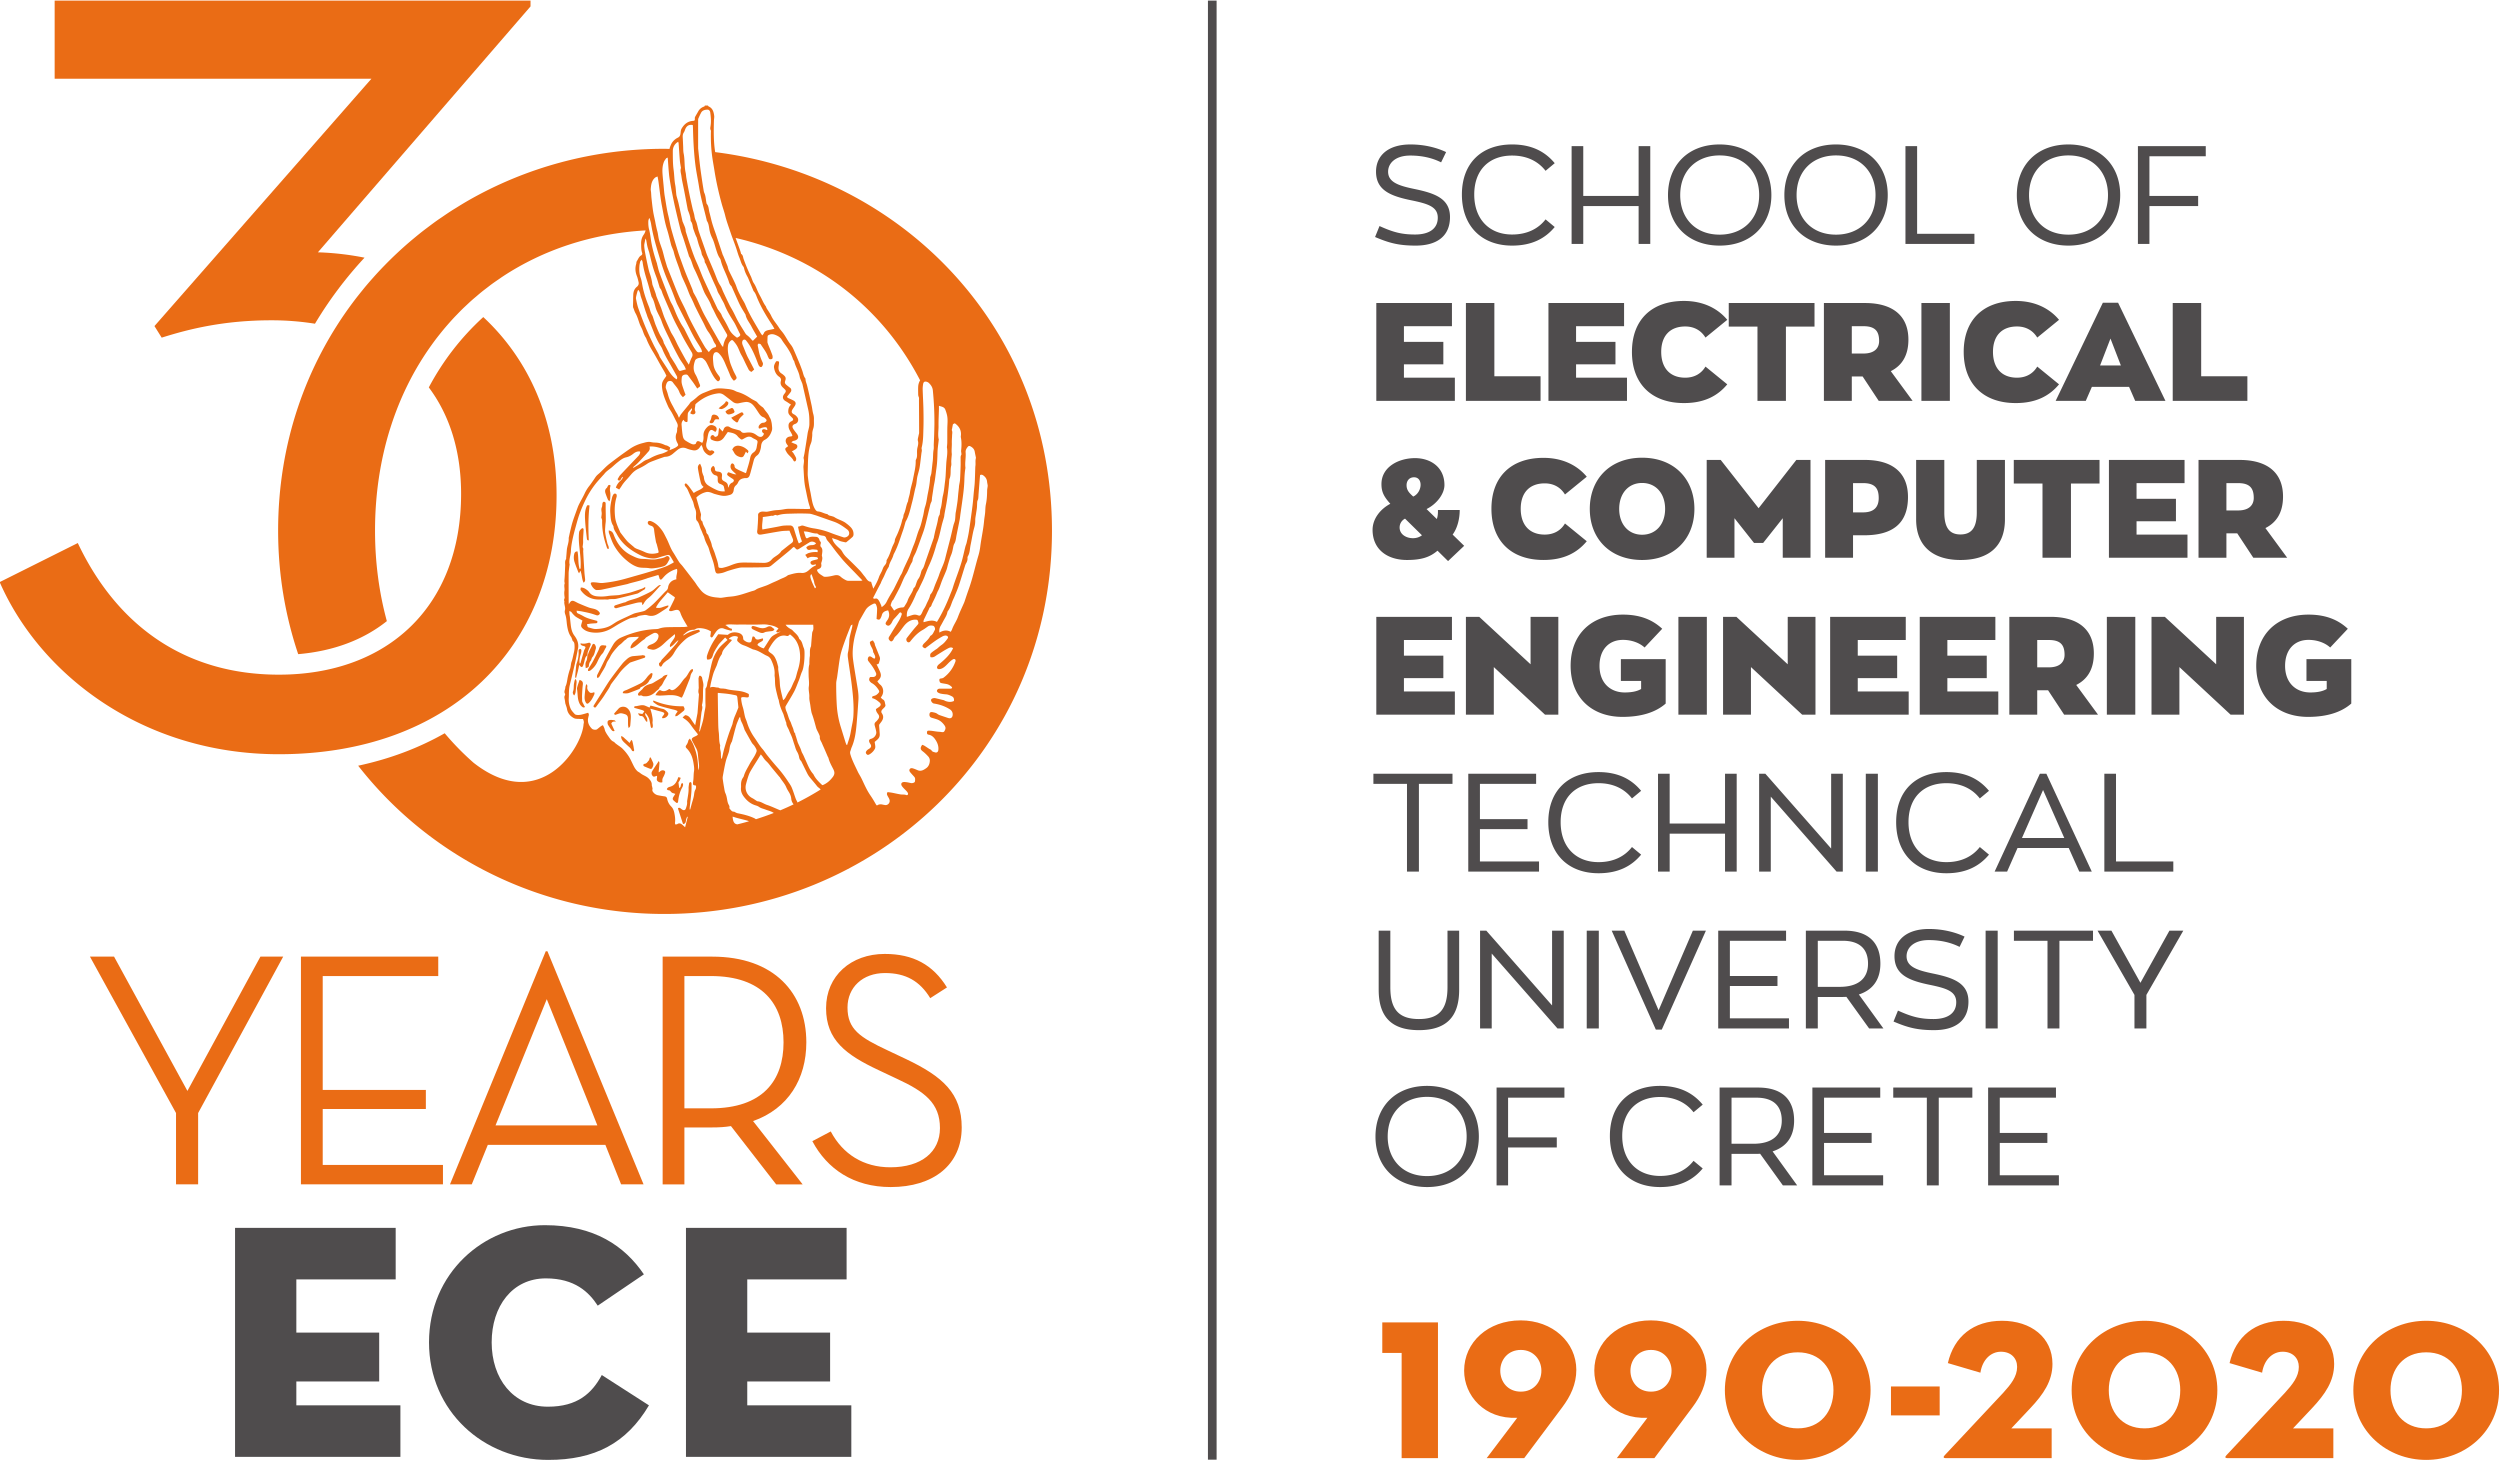 <svg xmlns="http://www.w3.org/2000/svg" height="224.448" width="384.423"><defs><clipPath id="a" clipPathUnits="userSpaceOnUse"><path d="M0 410.695h573.737V0H0z"/></clipPath></defs><g clip-path="url(#a)" transform="matrix(1.333 0 0 -1.333 -190.28 386.021)"><path d="M198.494 253.012a29.967 29.967 0 01-6.282-8.114c2.384-3.188 3.724-7.302 3.724-12.28 0-13.014-8.51-20.857-21.024-20.857-10.845 0-18.688 5.673-23.193 15.184l-9.01-4.505c4.672-10.68 16.52-19.856 32.203-19.856 19.69 0 32.036 12.347 32.036 29.867 0 8.672-3.23 15.704-8.454 20.56M160.563 251.973l.834-1.335c3.17 1.002 7.175 2.003 12.682 2.003 1.748 0 3.413-.141 5-.396a45.374 45.374 0 005.718 7.62 32.917 32.917 0 01-5.38.618l24.528 28.365v.668H149.05v-9.011h36.54zM212.967 228.4c.31-.053.459-.193.559-.459.399-1.06 1.035-1.928 2.088-2.437.314-.152.625-.309.97-.365.215-.033.435-.022.652-.038.452-.033.908-.105 1.356-.002.327.076.674.091.97.285.108.071.23.09.337-.022.098-.104.113-.232.049-.342-.17-.296-.29-.648-.666-.76a4.91 4.91 0 00-.736-.17c-.298-.04-.612-.1-.9-.046-.464.084-.933-.008-1.401.156-.49.173-.885.456-1.263.78a6.206 6.206 0 00-1.434 1.747c-.233.428-.377.905-.552 1.363-.031.083-.02.184-.03.31M209.364 225.979c.143-.67.035-1.373.252-2.042.153.065.106.175.11.26.038.77-.066 1.53-.147 2.294-.06.554-.09 1.11-.034 1.669.02.204.149.319.276.442.039.038.128.065.172.047.04-.02.077-.106.075-.16-.013-.331-.04-.661-.055-.992-.008-.17.005-.341-.002-.511-.004-.12-.027-.238-.04-.36-.004-.064-.031-.151 0-.192.112-.151.04-.31.049-.465.043-.783.087-1.567.137-2.35.018-.283.056-.565.084-.847.014-.148-.012-.282-.177-.4-.214.432-.18.92-.361 1.39l-.16-.31c-.043.074-.081.122-.101.174-.142.372-.294.74-.416 1.119a1.685 1.685 0 00-.044.92c.053.23.17.319.382.314M217.171 221.873c.031-.183-.023-.249-.125-.307-.22-.124-.433-.263-.65-.393a.588.588 0 00-.157-.066c-.793-.2-1.583-.41-2.38-.59-.243-.057-.505-.028-.758-.044-.102-.008-.204-.055-.304-.049-.502.033-1.007-.045-1.508.055-.625.126-1.116.454-1.499.953-.099.13-.095.132-.044.38.28.013.506-.117.716-.282.088-.07.176-.149.24-.24.231-.334.574-.463.95-.494a4.709 4.709 0 011.185.036c.331.057.671.06 1.007.086.112.01.226.01.335.03.378.077.756.16 1.132.247.165.04.326.095.488.148.337.11.675.22 1.01.34.116.043.223.116.362.19M218.994 222.104c-.078-.081-.157-.161-.232-.244-.228-.252-.45-.51-.685-.756a4.375 4.375 0 00-.535-.502 1.805 1.805 0 01-.515-.595c-.037-.07-.093-.13-.141-.195-.02.006-.041.01-.061.017l-.016.256c-.275.046-.542-.01-.807-.08-.475-.124-.95-.246-1.425-.371-.2-.052-.396-.111-.595-.167-.045-.012-.091-.034-.137-.037-.11-.007-.221.018-.248.138-.025.11.065.174.16.205.32.106.644.209.967.31.053.016.119.005.165.033.47.277 1.022.33 1.513.547.502.22 1.002.45 1.484.71.229.123.414.325.619.493.14.115.264.262.49.238M212.957 226.263c-.135-.016-.177.08-.205.166-.108.339-.22.677-.308 1.02a7.995 7.995 0 00-.238 2.103c.001.07-.032.144-.053.213-.01.036-.047.069-.045.102.014.203.068.41.043.607-.026.208-.069.396.023.605.061.14.037.318.075.472.014.063.083.144.14.155.058.013.144-.037.194-.084.032-.03.027-.106.028-.162.003-.218.001-.435.003-.653.005-.416.02-.833.014-1.25-.002-.205-.044-.41-.055-.616-.014-.262-.05-.53-.015-.786.057-.42.153-.835.255-1.246.045-.18.17-.338.155-.537l-.01-.11M228.976 237.292l-.186.2c-.09-.182-.158-.352-.256-.504-.089-.138-.226-.17-.397-.127-.309.08-.557.224-.707.515-.069.133-.154.257-.22.368.09.116.15.245.25.307a.783.783 0 00.42.125c.428-.025.796-.212 1.11-.505.125-.119.12-.173-.014-.379M210.666 227.257c-.158-.017-.206.068-.22.198-.079.702-.166 1.404-.205 2.11-.028.518-.05 1.035.15 1.533.091.229.112.246.365.175-.162-1.33-.152-2.66-.09-4.016M227.094 241.398c.392.21.742.402 1.098.586.167.087.249.034.34-.194-.228-.233-.501-.424-.614-.76-.072-.212-.181-.216-.356-.067-.072.06-.157.106-.226.169-.078.074-.146.159-.242.266M213.183 233.572a1.317 1.317 0 01-.048-.742c.048-.237.017-.49.006-.737-.004-.097-.046-.195-.082-.334-.082.08-.154.12-.18.178a9.354 9.354 0 00-.275.713c-.08.233-.1.457.122.644.068.057.097.161.145.242.08.132.178.154.312.036M225.71 241.214c-.075 0-.131-.006-.186.001-.18.025-.317.02-.4-.2-.047-.123-.166-.272-.36-.248-.141.018-.21.119-.127.234.116.16.153.336.19.523.04.194.187.268.384.225.288-.061.45-.23.5-.535M226.428 242.1c.184.229.445.298.68.41.024.012.057.019.082.012.173-.043.197-.217.267-.34.054-.092-.014-.202-.12-.252a1.899 1.899 0 00-.289-.108c-.328-.095-.442-.044-.62.278M225.64 242.477c.314.312.689.47.851.83.262-.071.311-.144.246-.347-.075-.233-.578-.583-.823-.562-.074.006-.146.04-.274.079M216.824 214.016c.093-.017.19-.022.276-.055.04-.014.074-.08.08-.127.005-.034-.03-.09-.064-.11-.055-.032-.122-.047-.185-.068l-1.372-.455c-.062-.021-.13-.041-.179-.081-.47-.381-.916-.8-1.264-1.287-.29-.407-.614-.79-.9-1.2-.006-.008-.012-.015-.016-.024-.17-.424-.457-.78-.693-1.165-.25-.408-.554-.783-.835-1.172-.055-.077-.112-.153-.168-.23-.063-.082-.138-.09-.223-.035-.099.062-.079.143-.03.22.311.495.622.989.936 1.482.324.51.632 1.03.982 1.523a44.8 44.8 0 001.357 1.784c.154.195.343.366.528.535.214.194.46.328.758.352.338.026.675.06 1.012.09v.023M222.647 212.415c.083-.16.017-.27-.055-.369a1.16 1.16 0 01-.212-.515c-.032-.2-.132-.392-.209-.586-.187-.476-.376-.95-.568-1.425-.057-.137-.129-.268-.189-.392-.059 0-.092-.01-.113.001-.483.278-1.01.292-1.545.264-.293-.016-.585-.04-.878-.047-.158-.003-.316.027-.529.048.073.12.118.206.177.283.056.074.13.134.188.206.071.086.157.113.252.064.355-.185.657-.052.95.148.015.01.034.014.045.018.11-.052.218-.15.318-.142a.751.751 0 01.381.167c.177.138.345.296.493.467.214.25.378.548.615.771.244.228.357.525.54.784.08.114.172.222.34.255M219.758 211.754c-.05-.097-.097-.196-.152-.29-.104-.179-.227-.347-.317-.532-.107-.224-.208-.447-.423-.591-.007-.006-.02-.011-.02-.018-.053-.258-.296-.345-.453-.509-.36-.377-.792-.572-1.316-.546-.074.003-.16.004-.219.041a.315.315 0 01-.266.045c-.095-.026-.21-.024-.243.082-.02.065.016.172.064.228.115.135.252.251.38.375.027.027.06.049.08.08.228.357.58.489.971.591.211.055.4.203.595.315.212.121.422.248.632.373.031.018.07.036.09.065.131.196.342.256.597.291M216.35 207.307l.498-.083.218.286c-.055.108-.19.15-.325.19-.25.076-.505.139-.756.214-.039.012-.099.067-.094.086.013.046.058.119.091.119.398.005.787.226 1.192.059.163-.067.324-.141.494-.215l.116.236c.247-.065.483-.125.718-.19.22-.06.433-.145.655-.184.265-.047.431-.221.601-.398.1-.101.105-.211.038-.337-.127-.238-.405-.388-.662-.345-.034.142.068.227.14.324.158.217.138.293-.124.384-.142.049-.29.082-.437.122l-.949.262c.067-.248.147-.481.19-.721.047-.26.111-.534.07-.785-.04-.245.13-.505-.06-.741-.128.036-.147.136-.166.238-.04.214-.077.428-.12.64-.07.332-.246.605-.475.879-.074-.182.005-.305.078-.417a.764.764 0 00.115-.616c-.047.027-.103.04-.128.076-.085.123-.16.253-.236.383-.077.129-.169.22-.337.218-.175-.004-.265.109-.346.316M210.52 214.004c-.259-.15-.29-.42-.355-.673-.047-.181-.087-.366-.163-.535-.086-.193-.168-.199-.318-.058-.033.031-.058.071-.128.16-.08-.551-.23-1.031-.367-1.558-.129.136-.089.252-.08.353.03.377.066.753.105 1.129a.993.993 0 00.055.247c.17.458.25.93.22 1.419-.004.054.003.123.034.16.04.043.113.087.164.081.048-.008.121-.08.123-.126a1.128 1.128 0 00-.043-.361c-.104-.346-.2-.692-.169-1.059.004-.045.014-.089.024-.155.118.059.11.167.134.248.13.433.25.87.378 1.304.015.053.053.1.08.149.115.211.088.271-.148.339-.072.022-.152.032-.213.071-.064.039-.109.107-.177.177.064.031.092.055.111.05.267-.069.524-.019.782.051.096.025.206.064.285-.045.075-.102.023-.196-.018-.293-.098-.232-.203-.463-.282-.701-.039-.118-.028-.254-.039-.382zM218.53 200.094l-.147-.047c-.116-.038-.23-.1-.34.018-.129.133-.178.338-.096.498.068.135.154.26.237.386.178.275.36.547.564.858.028-.091.071-.165.068-.236-.015-.274-.043-.545-.07-.818-.008-.08-.03-.16-.002-.267.06.049.118.099.178.147.151.122.386.134.517.006.04-.038.048-.141.03-.2a2.376 2.376 0 00-.197-.47c-.089-.153-.142-.303-.116-.48.007-.043-.009-.09-.017-.15a.588.588 0 00-.554.159c-.163.164.005.383-.056.596M218.029 211.858c-.06-.233-.074-.494-.304-.664a.301.301 0 01-.08-.115c-.175-.366-.51-.54-.847-.708-.085-.043-.171-.06-.21-.164-.018-.045-.074-.09-.122-.108-.377-.15-.755-.3-1.137-.437-.236-.086-.482-.068-.736-.034-.015.144.072.216.17.267.1.051.214.077.316.125.528.245 1.062.48 1.578.747.303.16.527.425.732.702.11.15.25.282.386.41.073.072.165.098.254-.02" fill="#ea6c15"/><path d="M218.138 208.777a8.144 8.144 0 013.456-.658c.049-.116.107-.198.115-.285.007-.074-.022-.177-.074-.222-.235-.203-.48-.395-.73-.58-.062-.046-.154-.052-.246-.08-.058.272.195.39.25.598-.21.148-.459.172-.694.235-.483.13-.972.243-1.445.402-.216.072-.406.231-.6.362-.048.033-.064.113-.095.17l.063.058M212.653 215.12c.076-.14-.012-.225-.069-.32-.065-.113-.118-.233-.18-.347-.045-.082-.083-.174-.147-.237-.279-.282-.44-.63-.606-.983a2.493 2.493 0 00-.83-1.007c-.058-.04-.152-.029-.239-.043-.035.203.077.315.154.441.146.241.304.476.436.725.212.401.41.81.608 1.217.041.084.068.175.1.263.097.28.234.36.53.313.083-.012.166-.016.243-.023M215.254 205.614c-.023.134-.054.238-.058.344-.01.246-.002.492-.008.738-.008.293-.111.434-.39.52-.15.045-.31.098-.461.091-.155-.006-.307-.083-.46-.13-.052-.015-.106-.054-.156-.048a.202.202 0 00-.127.09c-.013.022.02.084.049.116.154.176.313.35.47.522.215.234.696.3 1.008.028.349-.303.412-.707.392-1.135-.011-.25-.034-.502-.053-.753-.01-.138-.016-.28-.206-.383M210.228 208.041c-.106-.1-.205-.074-.294-.012-.231.164-.353.397-.438.663-.145.455-.101.933-.187 1.395-.021.112.024.243.059.358.07.24.155.475.234.71.329-.094.412-.256.375-.553-.05-.392-.068-.788-.088-1.183-.011-.207.013-.415.004-.623-.01-.203.135-.34.197-.513.03-.085.09-.159.138-.242M210.515 213.996c.022.03.058.058.065.092.076.335.265.62.411.923.012.025.021.052.033.078.051.113.111.265.249.218.089-.03.158-.175.194-.282a.51.51 0 00-.002-.307c-.109-.318-.144-.666-.383-.932-.049-.054-.071-.133-.1-.202-.025-.06-.028-.137-.066-.186a1.016 1.016 0 01-.241-.63c-.006-.148-.189-.209-.363-.255-.015.288-.085.536.067.81.108.193.098.451.141.681zM210.367 210.675c.112-.1.154-.182.131-.298-.056-.284.087-.493.281-.67.05-.045.153-.053.229-.047.091.007.181.048.279.076.075-.131.021-.246-.03-.352-.153-.323-.317-.64-.59-.885-.136-.123-.246-.117-.343.05-.133.229-.157.485-.137.742.027.358.067.715.107 1.072.011.095.044.189.073.312M232.077 217.014c-.06-.158-.166-.211-.293-.228-.178-.023-.357-.038-.534-.065-.101-.015-.211-.027-.298-.076-.204-.113-.401-.09-.598-.004-.269.115-.536.234-.795.368-.061.03-.125.127-.123.192.003.115.099.19.217.169.156-.026.311-.07.46-.123.382-.137.752-.2 1.136.017.181.1.393.123.573-.051.079-.076.172-.136.255-.2M214.398 204.676c.237-.052.36-.233.515-.361.15-.124.285-.266.457-.428l.202.352c.044-.053.104-.092.118-.144.053-.198.093-.401.133-.603.024-.117.03-.24.063-.353.03-.098.014-.185-.072-.21-.049-.014-.156.04-.179.092a1.23 1.23 0 01-.326.41c-.16.139-.31.289-.467.432-.195.177-.383.36-.434.634-.01.054-.007.11-.01.179M217.805 202.213c.093-.202.192-.401.276-.607.09-.219.002-.414-.103-.607-.056-.102-.142-.13-.237-.094-.237.088-.472.184-.701.289-.046.022-.093.106-.087.154.006.049.077.124.122.126.282.01.375.259.538.416.032.031.026.1.042.151.019.057.042.111.064.167l.086.005M213.262 206.111l.384-.836c-.17-.086-.28.011-.356.106-.148.183-.272.385-.401.584a.398.398 0 00-.05.161c-.036.27.027.377.295.41.163.018.334-.017.499-.04.044-.008.079-.066.165-.142-.246.008-.44.016-.536-.243M209.129 211.266a.552.552 0 00.128-.408 56.235 56.235 0 00-.1-1.007.949.949 0 00-.174-.491c-.142.139-.192.323-.142.447.132.32.059.655.13.975.038.16.038.33.158.484M233.996 242.908c-.23.15-.416.288-.618.4-.328.183-.411.465-.207.774.047.07.107.133.152.205.104.167.09.256-.052.395-.054.053-.107.108-.164.158-.248.213-.38.458-.284.8.055.198-.017.363-.201.488-.361.247-.518.631-.587 1.036-.045.266.106.511.243.746.059.005.115.014.17.014.12 0 .175-.069.166-.182a4.061 4.061 0 00-.044-.366c-.063-.367.006-.677.348-.886a1.75 1.75 0 00.246-.192c.228-.202.263-.352.157-.649-.064-.178-.03-.314.126-.446.15-.128.307-.248.463-.369.124-.097.158-.309.05-.46-.13-.185-.277-.357-.422-.539.017-.128.127-.162.232-.209.18-.079.363-.156.533-.255.233-.135.285-.317.158-.553-.08-.149-.188-.283-.28-.427-.174-.272-.136-.462.155-.603.16-.079.274-.189.377-.328a.487.487 0 00-.21-.762c-.052-.02-.108-.036-.157-.064-.18-.104-.231-.242-.142-.428.057-.118.138-.227.214-.334.089-.123.19-.236.276-.36.237-.345.124-.64-.284-.753-.063-.018-.133-.02-.192-.047-.054-.025-.097-.074-.187-.147.132-.058.22-.1.312-.137.157-.062.358-.099.38-.296.023-.213-.145-.337-.313-.437-.096-.058-.197-.107-.32-.174.072-.082.143-.143.19-.219.104-.168.205-.338.287-.517a.424.424 0 00.01-.25c-.04-.188-.22-.243-.297-.08-.19.397-.594.608-.8.983-.035.067-.08.13-.11.2-.068.163-.047.232.096.34.066.05.134.097.2.146-.081.123-.168.224-.223.341-.174.366.022.715.42.765.339.042.337.054.189.351-.126.25-.31.472-.338.771-.028.303.027.466.28.62.042.023.092.032.129.06.146.108.149.222.018.354-.12.12-.247.231-.347.363a.565.565 0 00-.117.305c-.007.297.035.588.319.854M243.643 204.001c.029-.203.062-.36.072-.52a.514.514 0 00-.046-.27 1.615 1.615 0 00-.646-.653c-.1-.055-.195-.077-.287.01-.09.085-.142.191-.088.307a.684.684 0 00.173.215c.077.067.177.11.257.175.183.151.2.292.074.494-.045.072-.096.143-.124.222-.073.207-.012.323.2.383a.81.81 0 01.594.617c.03.127-.013.277-.041.413-.038.184-.1.364-.141.548-.037.163.02.288.153.398.1.081.18.188.257.293.142.188.145.376-.005.571-.126.165-.25.337-.256.586.11.076.236.158.357.247.255.187.257.361.01.563-.234.193-.471.382-.775.441-.061.132-.034.207.099.247.118.034.244.065.344.13.115.075.218.177.302.285.068.087.045.19-.02.29-.21.33-.458.616-.81.806a.799.799 0 00-.223.215c-.093.117-.072.246-.018.377.055.131.165.101.266.1.057 0 .114-.004.17.001.244.02.402.238.307.463a4.288 4.288 0 01-.362.67c-.154.237-.332.461-.506.686a.361.361 0 00-.068.32c.053.243.2.305.414.172.117-.072.213-.192.383-.179.129.236-.046.415-.108.61-.017.05-.084.094-.084.141.002.33-.23.57-.325.86-.09.27-.077.32.179.44.033.015.072.02.122.032.09-.152.21-.285.223-.474 0-.018.002-.038.009-.054.183-.455.369-.908.546-1.365a.575.575 0 00.033-.272c-.018-.13-.071-.255-.101-.384-.032-.138-.114-.21-.286-.2.13-.283.255-.54.372-.8.213-.477.156-.738-.234-1.109-.013-.012-.021-.028-.051-.07.098-.116.184-.258.307-.352.434-.332.504-1.026.086-1.497.073-.073.137-.175.229-.22.263-.128.235-.395.3-.609.055-.18-.098-.312-.224-.43a2.052 2.052 0 01-.138-.143c-.111-.129-.14-.278-.041-.418.26-.379.153-.716-.1-1.04-.047-.062-.09-.124-.14-.182-.072-.086-.083-.18-.071-.29.03-.292.043-.585.067-.877.023-.268-.08-.48-.277-.652-.106-.094-.213-.185-.31-.268" fill="#ea6c15"/><path d="M256.474 231.416c-.06-.285-.063-.583-.08-.875-.022-.348-.097-.69-.126-1.03-.086-.993-.313-1.96-.439-2.945a6.512 6.512 0 00-.215-1.053c-.348-1.159-.6-2.343-.98-3.493-.098-.296-.207-.589-.308-.885-.098-.285-.192-.573-.288-.859-.02-.062-.04-.126-.066-.186-.245-.564-.517-1.117-.73-1.693-.183-.49-.497-.91-.669-1.403-.034-.095-.093-.18-.152-.293-.464.26-.893.158-1.31-.082a1.14 1.14 0 00.151.784c.15.253.28.517.426.772.147.254.296.506.344.802a.313.313 0 00.061.124c.231.308.346.67.476 1.025.084.228.2.445.293.672.171.42.354.834.497 1.264.251.752.475 1.515.714 2.273.031.1.071.196.124.284.11.185.171.377.158.594a.347.347 0 00.032.193c.25.41.23.885.325 1.332.096.444.168.892.26 1.336.048.241.111.48.177.717.071.257.101.514.097.783-.003.25.057.5.092.75.032.232.077.463.1.696.023.235.016.473.042.708.012.108.09.21.105.318.028.175.03.354.042.532l.107 1.384c.021.271.045.543.068.817.151.094.278.035.395-.05.238-.179.388-.409.415-.713.011-.129.045-.257.064-.386a.596.596 0 00.001-.14c-.019-.167-.059-.333-.06-.499-.005-.529-.032-1.054-.143-1.575m-5.309-20.513c.021-.052.106-.098.17-.113.193-.044.39-.067.584-.105.268-.052.484-.192.66-.386-.022-.164-.135-.15-.238-.15-.398 0-.797.003-1.195-.004-.077 0-.175-.024-.227-.074-.136-.133-.119-.272.044-.378a.947.947 0 01.314-.122 4.44 4.44 0 01.585-.077c.245-.013.453-.115.667-.217.237-.112.293-.298.256-.55-.36-.173-.712-.112-1.06.031-.026.01-.043.044-.069.05-.348.085-.696.17-1.044.25-.036.007-.076.004-.114.002-.192-.01-.346-.109-.352-.225-.008-.158.17-.378.33-.403.664-.103 1.287-.31 1.854-.679a.68.68 0 00.314-.627c-.022-.329-.23-.464-.54-.358-.295.1-.59.193-.884.297a1.084 1.084 0 00-.33.161c-.165.133-.358.165-.55.207-.208.045-.325-.01-.363-.165-.053-.215.031-.408.21-.465.216-.07.437-.124.651-.199.362-.127.635-.375.853-.68.106-.149.168-.309.086-.504-.12-.287-.175-.323-.49-.268-.14.025-.285.021-.425.04-.215.026-.428.064-.643.091-.1.014-.205.015-.307.021-.129.007-.224-.024-.232-.18-.01-.174.03-.26.187-.287.4-.068.635-.338.834-.655.216-.347.338-.72.285-1.135-.026-.197-.178-.312-.36-.254-.156.05-.334.061-.433.241-.043.08-.168.111-.255.167-.19.124-.376.252-.568.371-.07.042-.153.064-.24.1-.247-.347-.233-.535.057-.754.235-.177.44-.38.638-.597a.693.693 0 00.178-.546c-.02-.315-.15-.612-.397-.789-.29-.206-.617-.42-1.017-.24-.13.057-.26.112-.394.16-.097.033-.2.07-.3.07a.25.25 0 01-.22-.365c.053-.106.145-.195.224-.287.104-.12.217-.235.32-.357.132-.155.092-.345.073-.52-.016-.144-.298-.23-.474-.189-.244.055-.494.113-.742.12-.347.007-.467-.225-.264-.504.15-.205.35-.372.521-.562a.717.717 0 00.152-.232c.046-.14-.065-.258-.203-.204-.213.083-.432.04-.644.071-.327.05-.648.131-.973.193-.174.032-.352.05-.528.076-.11-.144-.089-.278-.019-.41.056-.11.123-.213.18-.323.096-.189.117-.387-.013-.565a.468.468 0 00-.53-.179c-.045.013-.095.008-.14.021-.247.07-.486.07-.709-.097-.045.051-.09.087-.117.135-.2.352-.404.702-.638 1.036a7.354 7.354 0 00-.5.855c-.196.377-.363.77-.553 1.15-.127.253-.288.49-.408.745-.3.642-.635 1.27-.84 1.953-.042.143-.063.272-.007.413.055.141.084.292.145.431.34.774.468 1.598.548 2.43.096 1.015.168 2.035.234 3.054.043.667-.094 1.321-.199 1.975-.14.878-.298 1.754-.416 2.635-.106.794-.028 1.58.122 2.37.13.681.363 1.327.544 1.991a.48.48 0 00.04.106c.238.42.473.842.72 1.258.211.358.551.564.916.737.126.06.25.034.296-.073.072-.158.13-.339.13-.51 0-.394-.039-.788-.06-1.167.253-.122.352-.106.456.077.065.114.12.24.152.366.098.373.381.485.725.551.186-.41.163-.787-.097-1.145a2.313 2.313 0 01-.14-.214c-.06-.105-.086-.209.022-.307.12-.109.267-.14.386-.05a.888.888 0 01.207.23c.076.118.124.256.203.373.071.107.168.195.254.291.131.147.268.29.391.444.062.077.113.168.223.13.122-.043.141-.169.108-.264a3.388 3.388 0 00-.269-.62c-.25-.435-.524-.856-.786-1.282-.124-.202-.242-.409-.372-.606-.083-.126-.099-.258-.017-.372.144-.202.28-.283.465-.036.045.06.07.134.11.2.036.064.068.14.122.188.398.353.677.801 1.001 1.215.341.438.763.761 1.362.753.114-.002.222-.024.256-.134.04-.129.12-.274.013-.405-.165-.205-.346-.399-.513-.603-.26-.322-.52-.647-.773-.975-.09-.117-.064-.316.035-.42.113-.118.263-.108.363.021.408.522.852 1.004 1.443 1.332.205.114.394.261.587.396.187.132.396.127.601.083.16-.033.288-.345.195-.499-.139-.228-.205-.515-.476-.649a.145.145 0 01-.058-.062c-.172-.336-.45-.582-.714-.84a.686.686 0 01-.057-.064c-.186-.247-.147-.35.193-.496.388.288.775.59 1.174.87.262.184.54.347.817.505.104.06.23.097.35.107a.367.367 0 00.246-.086c.09-.08.057-.192-.009-.282-.197-.265-.398-.525-.679-.717-.192-.13-.36-.296-.54-.445-.034-.028-.078-.042-.113-.068-.188-.137-.385-.263-.557-.417-.142-.127-.11-.305-.077-.473a.589.589 0 01.48.06c.123.07.237.155.357.23.387.237.766.49 1.166.701.177.095.396.2.61.03-.335-.713-.883-1.226-1.46-1.714-.084-.07-.174-.134-.252-.21a.53.53 0 01-.109-.163c-.088-.189.02-.342.231-.325.288.026.515.183.721.37.168.152.317.326.485.48.117.107.244.211.382.291.06.035.18.036.23-.002.048-.038.076-.158.054-.222a3.877 3.877 0 00-1.4-1.913c-.096-.068-.243-.066-.404-.106-.108-.102-.056-.254-.002-.392m-10.697-7.247a1.306 1.306 0 01-.062-.007c-.038.09-.085.175-.113.267-.193.615-.378 1.231-.57 1.847a10.726 10.726 0 00-.45 2.47 39.351 39.351 0 00-.067 2.501c0 .261.077.523.114.786.1.702.186 1.407.3 2.107.12.753.39 1.464.646 2.177.187.515.392 1.024.592 1.536.047.117.052.115.224.207-.016-.132-.018-.227-.039-.317-.095-.405-.21-.806-.287-1.215-.05-.266-.038-.543-.066-.814-.029-.28-.05-.567-.117-.842-.07-.288-.026-.564.012-.843.135-.984.298-1.965.416-2.952.144-1.212.268-2.43.181-3.656-.034-.477-.154-.949-.239-1.423-.05-.279-.093-.56-.165-.834-.089-.335-.206-.663-.31-.995m-1.489 19.555c-.338-.078-.674-.163-1.024-.16-.073 0-.16.001-.217.04-.23.16-.492.28-.656.528-.1.153-.118.262.042.312.322.102.418.288.355.606-.019.093.036.202.063.302.054.193.093.383.025.585-.028.083-.002.186.01.28.036.29.094.577-.158.822-.052.052-.04.202-.013.292.04.131.056.232-.059.332-.044.04-.059.114-.079.175-.064.201-.196.33-.409.338-.289.011-.58.06-.859-.102-.207-.122-.27-.08-.348.15-.057.167-.108.337-.184.578.195-.018.326-.019.451-.044.35-.069.685-.205 1.05-.199a.166.166 0 00.105-.033c.183-.176.423-.194.652-.227.178-.026.282-.127.322-.277.047-.173.153-.286.265-.417.301-.353.567-.735.85-1.102.133-.172.271-.34.41-.508.161-.198.318-.399.49-.588.217-.244.446-.477.672-.712.203-.212.41-.42.614-.63l.887-.925c-.087-.016-.144-.035-.202-.036-.465-.002-.93.005-1.394-.004-.184-.004-.33.075-.476.161a2.443 2.443 0 00-.442.308c-.223.21-.48.215-.743.155m-.18-23.272c-.298-.389-.63-.686-1.068-.884-.033-.015-.07-.022-.13-.039-.376.36-.759.714-.995 1.2-.04.082-.11.15-.168.223-.36.471-.559 1.027-.806 1.556-.11.238-.203.487-.337.712-.075.126-.106.256-.152.388-.08.228-.193.444-.292.665-.03.068-.064.135-.087.205-.064.204-.122.41-.185.614-.029.095-.066.188-.095.282-.01.035.008.09-.012.111-.157.156-.164.37-.229.561-.042.123-.1.24-.147.361-.065.165-.109.341-.194.495-.203.365-.266.78-.443 1.154a1.53 1.53 0 00-.113.436c-.01.064.028.143.064.205.317.547.66 1.083.953 1.642.205.391.345.816.516 1.224.147.35.228.722.388 1.072.135.294.18.637.223.963.047.354.063.715.063 1.073 0 .234 0 .49-.092.696-.15.337-.163.748-.487 1a.098.098 0 00-.034.045c-.125.44-.508.673-.785.993-.053.06-.138.094-.21.137-.21.124-.416.251-.574.491h3.188c0-.26.067-.504-.066-.752-.068-.125-.068-.29-.082-.439-.04-.413-.07-.827-.104-1.24-.002-.02.002-.042-.006-.058-.175-.338-.117-.703-.129-1.06-.003-.094-.03-.187-.037-.28-.012-.168-.018-.337-.025-.504-.003-.084.014-.175-.008-.254-.11-.41-.08-.829-.077-1.244.004-.433.087-.876.023-1.297-.063-.418.081-.803.057-1.209-.019-.314.073-.633.117-.95.025-.186.05-.373.083-.557.027-.148.052-.297.104-.437.193-.522.33-1.06.477-1.598.068-.247.216-.472.32-.71.051-.12.123-.253.112-.372-.027-.284.151-.48.245-.71.084-.209.182-.412.272-.619.131-.3.26-.605.39-.907.026-.06.073-.114.088-.177.11-.445.331-.844.537-1.244.183-.354.222-.608-.05-.963m-4.063-2.925c-.033.135-.139.27-.19.411-.164.44-.294.892-.476 1.324-.109.257-.286.486-.44.723-.387.594-.82 1.153-1.294 1.684a35.97 35.97 0 00-1.09 1.308c-.186.227-.334.485-.527.704-.354.4-.614.861-.916 1.295a6.196 6.196 0 00-.898 1.825c-.06.208-.166.404-.22.614-.095.373-.138.761-.258 1.125a4.65 4.65 0 00-.18.882c-.028.214.006.256.218.261.094.002.19-.006.283-.019.367-.05.414-.006.372.378-.398.22-.839.325-1.29.377-.455.053-.913.08-1.356.213-.063.02-.132.013-.197.026-.224.042-.47-.028-.672.132-.306-.03-.605.172-.953-.009.044.233.072.425.117.615.082.34.163.68.267 1.014.073.233.183.454.277.68.044.104.1.204.133.311.131.407.26.813.513 1.165a.331.331 0 01.067.125c.06.381.317.636.558.903l.227.255c.106.115.213.228.341.365-.003.191-.256.08-.328.208.297.301.714.386 1.035.211.002-.017.011-.038.007-.054-.134-.388-.13-.384.167-.64.16-.139.334-.224.538-.292.326-.109.632-.278.947-.42.034-.017.067-.039.102-.045.515-.093.937-.382 1.382-.63.178-.099.384-.148.523-.312.054-.064.114-.128.15-.203.266-.56.468-1.137.424-1.776-.009-.13.025-.263.033-.394.02-.33.007-.667.061-.99.074-.447.197-.885.304-1.325.02-.082.073-.158.085-.24.078-.529.27-1.02.494-1.5.064-.137.094-.287.141-.43.061-.188.122-.376.185-.562.012-.036.048-.069.047-.102-.008-.339.216-.592.322-.887.096-.265.232-.515.332-.78.101-.27.173-.553.27-.825.103-.285.157-.586.328-.852a1.8 1.8 0 00.221-.602c.034-.165.072-.31.201-.423a.304.304 0 00.066-.092c.23-.467.455-.935.69-1.398.073-.143.161-.28.262-.406.278-.345.577-.674.846-1.026.117-.153.292-.24.403-.37.008-.01.018-.017.026-.025a31.854 31.854 0 00-2.68-1.505m-1.98-.902c-.518.207-1.022.458-1.55.631-.366.12-.673.383-1.07.412-.053.004-.102.045-.15.075-.15.094-.29.205-.449.284-.633.32-.902.985-.737 1.62.1.382.208.764.35 1.134.095.252.247.485.386.718.193.324.398.638.597.957l.378.62c.094-.116.16-.184.21-.26.13-.196.258-.38.44-.544.247-.223.434-.513.65-.773.276-.335.555-.669.833-1.002.018-.022.046-.037.06-.06.234-.398.57-.729.747-1.165.077-.192.19-.37.298-.547.146-.237.248-.483.272-.767.02-.239.12-.454.27-.644a33.624 33.624 0 00-1.535-.689m-2.81-1.026c-.016.012-.032.02-.047.03-.072.058-.16.097-.247.135-.592.262-1.217.407-1.848.531-.072.015-.138.056-.206.086-.069.03-.138.091-.205.09-.242-.01-.329.19-.466.322-.03.03-.055.094-.044.132.05.18-.063.3-.128.444-.07.161-.104.34-.134.514-.042.24-.085.472-.19.701-.1.216-.122.47-.166.708-.054.286-.098.574-.137.863a1.156 1.156 0 00-.009.366c.106.586.208 1.174.347 1.753.087.363.248.71.353 1.068.068.233.084.48.141.716.033.134.097.26.151.388.022.05.062.095.076.148.16.601.305 1.205.477 1.802.084.29.216.565.33.846.02.048.056.09.09.142.03-.035.064-.056.064-.076.003-.277.153-.503.256-.745.08-.192.145-.39.216-.585.007-.018.002-.039.011-.056.28-.502.555-1.006.844-1.503.075-.129.2-.228.286-.352.09-.13.175-.269.236-.415a.404.404 0 00.011-.276 3.38 3.38 0 00-.257-.536c-.174-.3-.382-.585-.543-.892-.232-.444-.513-.865-.652-1.353a.62.62 0 00-.087-.179c-.185-.253-.244-.54-.242-.845 0-.105.01-.21-.002-.314-.058-.52.181-.912.512-1.286.331-.375.715-.642 1.194-.782.135-.039.272-.096.386-.178.222-.16.486-.2.73-.297.32-.128.67-.188.956-.393a33.335 33.335 0 00-2.058-.722m-2.137-.592c-.398.04-.518.364-.552.892.187-.058.362-.116.54-.163.398-.106.801-.198 1.197-.31.054-.017.102-.044.153-.064a32.418 32.418 0 00-1.338-.355m-1.855 7.54c-.015.077-.024.11-.026.141-.009.148-.027.297-.022.443.011.302-.147.586-.087.892a.288.288 0 01-.005.14c-.149.478-.092.977-.154 1.464-.053.411-.059.83-.068 1.244-.02 1.075-.033 2.148-.048 3.222 0 .027.013.055.018.08.398-.039.77-.065 1.14-.113.308-.04.613-.105.918-.164.134-.027.171-.134.184-.256.037-.363.078-.728.115-1.092a.236.236 0 00-.013-.109c-.112-.28-.222-.564-.342-.84a4.51 4.51 0 01-.31-.962.905.905 0 00-.039-.135c-.134-.356-.28-.708-.4-1.068a41.447 41.447 0 01-.514-1.65c-.105-.37-.176-.748-.265-1.122-.007-.028-.037-.052-.082-.115m7.542 14.195c.167-.044.26.076.373.182.29-.22.538-.456.72-.76.302-.5.42-1.048.448-1.623.032-.623-.085-1.222-.276-1.813-.09-.278-.147-.568-.238-.846-.055-.168-.145-.326-.222-.487-.154-.322-.27-.67-.476-.957-.184-.257-.317-.532-.464-.805-.056-.102-.144-.186-.217-.28-.025.01-.05.017-.075.026-.106.464-.23.924-.313 1.393-.058.333-.05.678-.087 1.015-.039.347-.102.691-.145 1.038-.015.113-.003.23-.003.338-.033.123-.064.244-.098.364-.033.116-.062.236-.109.347-.069.165-.137.336-.235.484a1.287 1.287 0 01-.326.34c-.444.31-.462.32-.18.782.174.29.365.577.596.822.353.375.79.583 1.327.44m-9.345-6.042c-.04-.047-.026-.145-.026-.219-.002-.56-.016-1.12.004-1.68.012-.33-.088-.636-.137-.952-.046-.3-.086-.602-.159-.895-.096-.384-.22-.76-.335-1.14-.013-.044-.045-.08-.108-.11.017.112.04.223.052.334.073.61.142 1.22.217 1.83.035.285.174.562.063.86-.01.023.001.056.008.084.18.697.058 1.416.15 2.12.043.333-.097.647-.142.972a.239.239 0 01-.057.127c-.05.051-.114.118-.176.123-.1.006-.132-.087-.145-.178-.006-.036-.034-.072-.033-.108.003-.308.01-.616.016-.924.002-.074.014-.15.004-.222-.03-.225-.08-.448.018-.67.011-.024.008-.056.006-.084-.05-.678-.103-1.354-.154-2.03a1.666 1.666 0 00-.016-.143c-.085-.443-.17-.887-.262-1.355-.152.22-.306.431-.45.65-.165.246-.33.488-.705.513-.072-.064-.175-.153-.298-.263.082-.06.137-.108.198-.146.337-.209.593-.494.817-.819.225-.324.481-.628.747-.97-.01-.115-.142-.162-.256-.223-.1-.053-.21-.09-.303-.155-.16-.112-.18-.21-.089-.388.148-.286.302-.569.455-.853.128-.238.184-.492.204-.76.028-.378.088-.753.118-1.13.016-.202.024-.41-.085-.643-.022.818-.098 1.592-.34 2.326-.147.447-.306.912-.638 1.322-.069-.095-.152-.162-.168-.243a1.281 1.281 0 00-.228-.514c-.109-.152-.094-.239.041-.374.472-.47.687-1.06.787-1.698.048-.308.106-.632.058-.932-.067-.412-.03-.829-.108-1.237-.007-.037-.008-.076-.009-.114-.006-.226.011-.247.246-.294.027-.005.055-.007.097-.013.017-.167.023-.316-.075-.482-.09-.155-.122-.356-.143-.54-.035-.31-.133-.603-.22-.899-.08-.278-.154-.558-.23-.837l-.058.002c0 .065-.004.131.001.196.004.075.016.151.024.226.088.8.212 1.596.19 2.404-.002.076.006.155-.014.226-.013.044-.068.101-.108.105-.042.003-.093-.046-.133-.08-.019-.016-.024-.052-.027-.079-.022-.187-.066-.375-.059-.56.015-.413-.064-.81-.127-1.214-.02-.13-.054-.264-.042-.393.02-.247-.066-.468-.135-.69-.07-.234-.232-.286-.44-.156-.07.045-.133.107-.204.154-.093.062-.19.088-.279-.023l.558-1.72c.012-.035.041-.064.056-.087.194.037.261.153.291.3.02.093.022.19.048.28.027.093.072.182.11.273l.068-.023-.307-1.194c-.113.104-.193.18-.275.252-.188.168-.38.284-.633.107-.053-.038-.143-.02-.234-.03-.01.081-.03.146-.022.206.051.382-.004.756-.08 1.127-.057.273-.16.538-.358.732a1.724 1.724 0 00-.468.892c-.043.2-.147.26-.326.283-.234.03-.468.07-.699.117a.936.936 0 00-.517.281c-.108.12-.207.24-.15.43.022.072-.016.164-.03.247-.016.083-.054.165-.05.247.01.31-.15.518-.356.732-.277.288-.674.371-.968.623-.114.098-.269.153-.372.26a2.035 2.035 0 00-.33.45c-.214.398-.383.823-.62 1.205a5.222 5.222 0 01-.709.882c-.193.2-.444.342-.667.511a3.96 3.96 0 00-.238.19c-.035.032-.056.09-.095.104-.339.121-.494.426-.686.688a3.57 3.57 0 00-.31.51c-.062.122-.08.266-.128.396-.04.105-.094.204-.156.337-.087-.044-.164-.073-.228-.12-.15-.112-.294-.234-.44-.349-.126-.098-.472-.072-.608.064-.354.357-.54.774-.417 1.287.016.065.026.131.047.194.05.14.01.257-.07.353-.266-.076-.515-.157-.769-.215a1.623 1.623 0 00-.45-.039c-.109.006-.25.03-.316.101-.182.2-.383.41-.486.653-.152.362-.23.75-.205 1.16.03.5-.01 1.003.11 1.498.2.827.401 1.653.591 2.482.115.504.21 1.013.313 1.518.002.01 0 .02.002.03.198.63.022 1.194-.354 1.693-.278.367-.375.777-.428 1.212-.04.338-.073.678-.11 1.016-.008.065-.028.128-.035.193-.012.126-.018.251-.03.432.11-.046.177-.055.215-.093.086-.087.151-.195.237-.282.105-.109.211-.222.336-.303.235-.15.485-.279.73-.418-.045-.158-.1-.326-.14-.497-.032-.137.007-.25.11-.36.32-.338.73-.463 1.171-.517a3.468 3.468 0 012.111.413c.356.191.69.425 1.044.621.364.202.732.398 1.113.564.195.085.421.1.633.145.064.013.145 0 .193.033.254.172.55.183.834.23a.917.917 0 00.417-.022c.396-.13.771-.085 1.126.11.256.137.494.31.741.467.103.067.208.132.31.203.113.078.23.156.278.32-.053.011-.09.032-.12.023-.206-.062-.413-.122-.614-.199a1.196 1.196 0 00-.733-.043c.344.684.894 1.174 1.366 1.772l.828-.582c-.022-.067-.045-.177-.093-.277-.168-.349-.344-.695-.517-1.043-.037-.074-.113-.16-.027-.228.055-.043.157-.056.231-.043.157.028.31.091.466.124.317.066.468-.03.576-.345.17-.497.455-.935.716-1.384.027-.049.06-.094.116-.18-.165-.02-.298-.046-.432-.048-.626-.01-1.252-.007-1.878-.023-.34-.009-.678-.047-1.003-.168-.12-.045-.259-.05-.39-.055-1.38-.055-2.69-.408-3.947-.959a1.995 1.995 0 01-.92-.796 30.298 30.298 0 01-1.264-2.349c-.17-.345-.343-.688-.52-1.03-.085-.163-.169-.32-.04-.512.155.061.234.193.302.321.242.45.558.854.725 1.348.09.264.292.486.413.742.232.488.59.878.946 1.27.107.117.248.203.37.31.082.073.156.157.237.233.06.057.12.113.183.164.036.028.093.038.12.072.174.23.425.258.685.27l.78.032c-.07-.177-.209-.264-.319-.37-.123-.118-.27-.213-.38-.34a1.554 1.554 0 01-.24-.412c-.03-.072.003-.17.006-.23.653.188 1.027.731 1.56 1.053.093.057.147.178.241.236.263.165.531.327.81.466a.42.42 0 00.481-.053c.15-.13.13-.309.08-.476-.09-.31-.309-.518-.587-.663-.133-.07-.283-.108-.418-.175a.57.57 0 01-.214-.166c-.08-.118-.032-.224.102-.258.136-.036.272-.068.41-.094.283-.052.514.09.745.218.387.215.677.547 1.004.833.278.242.562.476.874.738.06-.227-.01-.376-.099-.515-.112-.176-.242-.34-.355-.515-.08-.126-.156-.259-.089-.46.41.183.617.573.962.801-.098-.24-.266-.437-.434-.629-.293-.335-.593-.664-.893-.994-.183-.2-.37-.399-.559-.597-.115-.12-.135-.304-.304-.397-.1-.055-.049-.338.055-.408.108-.074.183-.01.23.081.078.154.173.291.315.393.075.054.138.127.216.175.363.224.651.517.86.89.34.612.801 1.113 1.326 1.576.297.262.631.4.973.55.232.101.457.217.685.327-.055.231-.068.246-.269.21-.534-.098-1.042-.266-1.497-.574a.3.3 0 00-.186-.046c.328.302.65.614 1.138.631.093.004.2.011.272.06.251.167.528.144.798.11a2.548 2.548 0 001.021-.357 30.049 30.049 0 00-.04-.34c-.01-.075-.04-.153-.026-.223.011-.05.07-.11.121-.13.033-.014.108.026.136.064.09.121.162.256.25.38.1.14.192.286.314.4.212.2.452.29.753.167.241-.098.501-.154.753-.224.042-.01.091.004.152.007.017.106.036.211-.093.23-.265.042-.39.281-.67.41.124.025.182.041.241.048.383.044.765-.005 1.148 0 .39.005.778.001 1.167.001h1.167c.39 0 .786.051 1.164-.014.428-.072.873-.149 1.254-.439-.089-.106-.178-.21-.268-.319.13-.284.305-.023.505-.044-.296-.154-.555-.273-.798-.42a1.241 1.241 0 01-.354-.319c-.179-.244-.33-.508-.495-.762-.092-.143-.188-.282-.287-.429-.289.066-.514.211-.73.388.034.154.151.22.264.29.088.053.183.098.27.157.102.07.151.166.086.321l-.199-.05c-.109-.029-.216-.068-.327-.083-.163-.02-.296.028-.373.193-.066.141-.176.19-.29.133-.043-.18-.08-.329-.113-.479-.033-.15-.14-.192-.275-.187-.239.008-.435.128-.61.273-.05.04-.076.134-.078.205-.009.366-.272.56-.55.63-.425.107-.868.088-1.222-.232l-1.104.074c-.132-.196-.294-.425-.445-.662a7.436 7.436 0 01-.827-1.74.838.838 0 01-.01-.52c.336-.019.51.082.612.348.054.141.09.291.151.428.07.155.157.3.24.447.037.065.08.127.122.19.094.142.175.295.286.422.214.244.446.473.667.706.09-.09.176-.18.276-.284-.03-.025-.088-.068-.14-.115-.183-.165-.367-.329-.544-.499-.417-.398-.707-.89-.925-1.412-.17-.407-.258-.85-.359-1.284-.114-.488-.16-.996-.317-1.469-.087-.262-.042-.563-.236-.796m12.598 11.535c-.099.208-.196.397-.279.591a4.343 4.343 0 00-.205.554c-.042.155-.083.325.067.495.035-.064.063-.106.08-.153.076-.212.153-.424.22-.639.032-.103.037-.215.07-.318.03-.096.074-.189.123-.277.05-.09.088-.172-.076-.253m-28.405-1.544c-.003 1.081-.012 2.163-.003 3.244.003.302.058.602.091.903.005.047.031.097.022.14-.113.538.132 1.042.15 1.57.015.422.087.846.172 1.262.106.517.242 1.03.382 1.538.137.502.273 1.007.45 1.495.187.515.406 1.02.642 1.515.322.676.717 1.315 1.18 1.906.274.35.583.672.876 1.006.044.05.098.093.136.145.25.344.623.547.932.823.201.18.4.365.612.531.304.236.6.493.993.577.304.065.564.21.806.402.224.18.47.317.791.27.044-.158-.023-.282-.095-.402-.024-.04-.059-.075-.09-.109-.706-.74-1.413-1.479-2.112-2.224-.095-.1-.152-.236-.23-.352-.064-.094-.07-.186.035-.24.107-.055.201-.015.262.093.046.083.091.166.146.242.024.035.072.053.127.065a.981.981 0 00-.28-.432 1.767 1.767 0 01-.552-.808l.387-.219c.1.147.196.274.28.41.198.33.46.61.718.891.14.152.27.313.405.47.228.263.494.476.812.626.36.168.705.358 1.035.587.267.183.596.281.904.402.332.13.671.242 1.008.36a.56.56 0 00.167.03c.338.01.622.147.876.36.181.152.36.31.546.454.318.246.656.3 1.04.14.233-.099.486-.16.736-.206.342-.064.626.092.801.401.035.061.084.115.163.22.064-.157.123-.26.151-.374.087-.355.317-.596.612-.779.087-.052.234-.092.315-.054.148.07.273.196.393.313.021.022-.008.144-.046.165-.1.06-.2.141-.342.082a.25.25 0 00-.204.016c-.31.208-.399.528-.302.892.08.3.114.611.183.913.03.134.073.275.147.388.13.198.283.211.48.073.054-.037.108-.076.165-.107.023-.013.055-.006.08-.008.206.278.14.552-.16.687-.325.147-.554.101-.802-.145-.275-.272-.463-.595-.44-1.008.015-.272.021-.55-.147-.82-.078.041-.15.08-.222.116-.303.156-.407.114-.523-.22-.198-.124-.398-.064-.587.03-.203.1-.4.216-.592.338-.178.113-.268.3-.307.496-.055.277-.083.56-.109.842-.013.136-.017.273-.032.41-.026.221.004.472.235.654.035-.066.051-.14.096-.17a.46.46 0 01.247-.093c.107.003.106.11.108.198.006.261.004.523.03.783.01.095.081.19.144.271.09.116.198.218.32.35.087-.274-.187-.38-.166-.616.071-.029.154-.077.242-.09.237-.04.407.14.308.357-.116.254.016.481.01.72-.003.053.054.12.101.16.741.641 1.582 1.067 2.566 1.18.25.028.47-.063.663-.207.341-.254.674-.519 1.01-.778a.827.827 0 01.71-.15c.231.048.463.1.697.131.416.056.743-.129.996-.436.193-.232.354-.49.521-.744.164-.247.323-.493.631-.583a.337.337 0 00.12-.075c.106-.094.26-.206.193-.345-.05-.102-.223-.203-.342-.203-.25 0-.379-.15-.505-.316a.36.36 0 01-.054-.21c.001-.13.06-.168.182-.132.073.021.14.061.213.08.11.026.221.057.333.06.214.003.246-.038.284-.316-.055.006-.11-.002-.15.02-.19.098-.394.086-.452-.038-.063-.134.027-.303.21-.399-.11-.386-.398-.493-.729-.269-.17.115-.322.245-.528.32-.312.112-.613.081-.92.041-.189-.024-.353-.013-.479.16a.375.375 0 01-.19.117c-.243.074-.49.13-.733.205a1.51 1.51 0 00-.379.172.447.447 0 01-.685-.226c-.03-.09-.08-.175-.132-.283l-.403.426c-.025-.168-.04-.263-.053-.36-.015-.122-.017-.246-.043-.366-.045-.21-.119-.27-.38-.325-.02.023-.047.05-.068.08-.072.098-.168.176-.285.116a.348.348 0 01-.16-.21c-.024-.123.015-.259.141-.318.567-.266 1.072-.249 1.458.335.125.19.26.373.395.568.43-.092.858-.13 1.145-.51.073-.098.175-.174.267-.255.15-.133.204-.133.38-.034.14.078.278.163.428.216a.611.611 0 00.593-.074c.13-.093.286-.147.425-.229.195-.113.218-.189.17-.418-.033-.157-.053-.317-.083-.475-.045-.24-.137-.43-.36-.58-.204-.135-.33-.337-.383-.623-.107-.573-.302-1.129-.462-1.693-.005-.017-.023-.029-.058-.072-.229.101-.467.204-.704.313a4.61 4.61 0 00-.349.181c-.126.071-.227.15-.233.325-.005.153-.16.307-.256.303-.11-.005-.199-.147-.208-.334-.01-.205.08-.368.22-.506.13-.13.267-.253.451-.424-.385-.009-.646.2-.945.238-.16-.222-.158-.286.045-.439.15-.113.315-.21.472-.315.18-.122.187-.235.03-.386-.015-.014-.029-.028-.046-.035a.677.677 0 01-.444-.613c-.027.065-.075.128-.076.193-.006.26-.149.412-.364.521-.33.17-.372.252-.33.631.034.311-.055.442-.353.51-.056.012-.113.012-.169.021-.228.04-.269.077-.292.306-.015.152-.063.275-.205.348-.29-.23-.33-.429-.159-.73.097-.17.208-.298.415-.353.255-.068.282-.143.271-.414a1.337 1.337 0 01.014-.283.36.36 0 01.24-.293c.098-.035.195-.076.283-.129.063-.039.14-.092.158-.155.055-.183.084-.375.126-.58a1.781 1.781 0 00-.945.158 6.8 6.8 0 00-.97.527c-.336.22-.474.565-.503.961-.007.095-.068.186-.1.281-.038.113-.084.226-.104.344-.026.15-.012.305-.047.451-.037.151-.112.293-.18.466-.24-.153-.279-.353-.25-.556.053-.364.132-.726.203-1.088.031-.157.074-.312.108-.469.047-.217.134-.412.337-.555-.306-.373-.779-.427-1.13-.717-.194.266-.379.531-.573.788-.08.104-.174.2-.27.29-.027.025-.098.036-.126.02-.04-.027-.088-.089-.082-.127a.433.433 0 01.095-.228c.135-.138.228-.294.303-.473.176-.419.374-.829.558-1.245.038-.085.053-.18.078-.27.05-.173.076-.356.153-.515.112-.23.144-.468.13-.718-.008-.132-.018-.265-.006-.397.01-.102.02-.232.083-.295.294-.289.314-.698.486-1.039.094-.186.161-.384.241-.575.051-.122.123-.24.151-.367.081-.354.25-.667.41-.987.117-.234.167-.5.251-.75.12-.359.255-.713.365-1.074.074-.243.124-.495.17-.745.114-.639.188-.63.77-.527.285.05.553.192.835.276.416.124.831.258 1.257.341.273.052.562.023.844.027.57.007 1.138.01 1.707.02.236.002.472.022.708.035.257.014.426.186.61.338.567.468 1.14.932 1.707 1.402.167.137.332.277.486.43.177.172.221.177.38-.007.15-.175.23-.183.43-.058.4.251.8.501 1.203.748.23.141.54.091.75-.123-.12-.148-.278-.2-.464-.204-.332-.008-.447-.057-.664-.255.102-.275.22-.356.55-.262.206.058.392.008.584-.003.181-.012.213-.09.166-.29-.345.038-.684 0-1.014-.099-.129-.038-.244-.126-.405-.213.108-.154.19-.27.277-.397.351.246.704.16 1.05.127.05-.005.118-.063.134-.112.03-.093-.048-.13-.126-.15-.156-.04-.315-.07-.468-.12-.226-.077-.296-.174-.249-.313.055-.162.22-.225.414-.167.06.018.123.021.22.035-.03-.072-.036-.135-.062-.144-.315-.109-.548-.333-.792-.543-.247-.214-.516-.334-.856-.3-.47.046-.92-.085-1.368-.21-.072-.02-.154-.039-.21-.084-.286-.23-.642-.318-.958-.483-.27-.142-.556-.252-.833-.378-.18-.082-.357-.174-.54-.249-.189-.078-.386-.14-.579-.21-.264-.095-.535-.164-.775-.332-.148-.103-.35-.13-.528-.188-.648-.209-1.29-.443-1.966-.55-.26-.042-.527-.052-.789-.085-.233-.029-.464-.079-.698-.098-.137-.012-.277.016-.416.027-.636.047-1.243.19-1.727.634-.212.196-.38.441-.56.672-.11.141-.196.302-.304.443a237.4 237.4 0 01-1.437 1.87c-.128.163-.289.304-.402.478-.242.37-.454.76-.694 1.131-.325.506-.496 1.084-.772 1.612-.162.31-.307.636-.512.916-.324.441-.704.837-1.236 1.046-.17.067-.32.047-.378-.065-.066-.13-.002-.292.157-.379a.867.867 0 01.184-.075c.241-.068.34-.22.365-.475.046-.46.133-.916.211-1.372.02-.11.077-.214.106-.324.07-.26.136-.523.198-.787.01-.042-.01-.09-.02-.16-.527-.155-1.039-.162-1.548.072a9.34 9.34 0 01-.81.334c-.19.068-.37.143-.51.294-.05.055-.118.095-.174.145-.192.17-.4.321-.568.511-.265.302-.503.63-.75.946a.388.388 0 00-.056.1c-.242.56-.516 1.11-.58 1.733-.08.771-.062 1.53.165 2.275.008.028.018.055.02.083.006.124.022.262-.123.318-.143.055-.233-.04-.295-.153a1.081 1.081 0 01-.107-.259c-.147-.6-.26-1.209-.21-1.827.038-.487.045-.987.317-1.424a.293.293 0 00.052-.132c.022-.35.244-.61.4-.899.615-1.152 1.62-1.869 2.758-2.428a3.693 3.693 0 011.313-.342c.227-.02.45.01.671.083.323.108.651.202.981.286.27.067.326.04.473-.189.127-.199.241-.406.367-.617-.055-.038-.097-.076-.146-.1-.269-.138-.53-.295-.812-.404-.42-.164-.853-.294-1.282-.436-.153-.05-.308-.089-.462-.135-.253-.074-.505-.152-.758-.225-.27-.079-.54-.153-.81-.23-.446-.126-.89-.256-1.338-.379a14.97 14.97 0 00-2.612-.487c-.277-.025-.563.05-.846.07-.13.011-.264.02-.392.001-.11-.014-.157-.097-.109-.212.103-.239.247-.45.461-.6a.378.378 0 01.21-.074c.2.005.4.01.593.05.972.204 1.942.42 2.912.634.102.022.197.067.298.094.391.103.784.2 1.174.307.262.074.52.163.78.246.017.005.032.02.05.025l1.3.388c.027-.073.057-.148.082-.225.024-.07.032-.15.067-.216.067-.125.17-.128.27-.02.162.172.31.36.49.511.356.304.765.516 1.238.647.115-.417-.143-.79-.062-1.195-.114-.035-.214-.055-.306-.094a1.038 1.038 0 01-.66-.858.592.592 0 00-.216-.378c-.216-.198-.409-.42-.613-.63-.29-.3-.57-.61-.876-.893a10.61 10.61 0 00-.875-.719c-.109-.08-.257-.116-.393-.15-.284-.074-.573-.124-.855-.202-.16-.046-.313-.128-.468-.196-.06-.025-.118-.056-.177-.084-.427-.2-.862-.389-1.28-.604-.26-.134-.5-.309-.749-.463-.557-.346-1.185-.45-1.82-.47-.273-.009-.554.102-.826.177-.133.037-.13.061-.21.377.165.026.31.057.456.071.197.02.396.026.593.04.097.008.161.051.16.161 0 .114-.078.123-.167.147-.489.137-.99.241-1.437.501a6.304 6.304 0 01-.632.315c-.14.063-.162.164-.156.33.216-.034.421-.054.622-.094.326-.065.65-.132.971-.215.241-.063.475-.152.714-.228.12-.037.263.028.336.14.07.105 0 .18-.057.252-.14.18-.333.28-.547.34-.209.06-.429.09-.632.164-.39.143-.772.307-1.155.47-.174.074-.337.173-.509.252-.242.11-.387.065-.537-.153-.03-.044-.054-.093-.114-.199-.009.144-.018.224-.018.303m8.868 16.947c.11.117.21.243.32.357.16.165.208.355.138.594.763.07 1.428-.243 2.175-.48-.288-.156-.536-.285-.799-.349a5.05 5.05 0 01-1.279-.507 2.657 2.657 0 00-.412-.184c-.2-.07-.366-.18-.536-.307-.316-.23-.663-.42-.997-.627l-.05.063c.183.162.376.315.548.49.304.31.597.632.892.95m3.67 4.683c-.062.117-.143.224-.206.34-.122.225-.233.456-.359.677-.23.406-.413.83-.53 1.283-.055.218-.139.428-.21.641-.006.02-.016.035-.022.053-.063.198.08.684.256.786a.517.517 0 00.318.048.404.404 0 00.232-.153c.252-.363.588-.67.744-1.099.042-.115.1-.228.167-.329.066-.098.157-.18.252-.287l.305.28c-.08.217-.163.428-.234.642-.079.233-.17.465-.21.705-.035.2-.012.412.005.617.017.215.147.33.364.361.141.021.265.022.358-.103l.25-.338.133-.18c.084-.114.173-.226.253-.343.143-.207.28-.418.43-.644.081.062.133.117.196.148.142.071.157.18.103.31-.162.388-.28.794-.5 1.162-.31.522-.244 1.077-.048 1.617.094.26.675.41.898.237.153-.119.3-.269.394-.437.206-.372.37-.767.564-1.146.176-.342.491-.909.787-1.06.14.051.24.157.237.31 0 .121-.055.225-.145.34-.306.393-.569.823-.622 1.341-.026.254-.05.51-.052.764 0 .128.032.262.076.385.095.261.382.301.587.106.357-.339.578-.777.756-1.21.168-.41.358-.813.52-1.226.105-.272.244-.532.475-.739.06.04.118.071.167.114.166.148.181.218.082.422-.112.231-.243.452-.34.688-.15.367-.319.733-.406 1.117-.129.567-.265 1.143-.175 1.737a.828.828 0 00.28.514c.14.125.211.137.337-.005.162-.183.318-.378.437-.592.15-.27.253-.569.387-.85.081-.17.184-.33.27-.5.104-.21.198-.427.302-.64.107-.22.224-.439.33-.66a.602.602 0 01.364-.322l.306.275c-.229.443-.445.872-.673 1.293-.239.44-.396.913-.59 1.37-.085.196-.164.374-.104.592.05.183.247.26.39.134.056-.049.098-.115.144-.174.464-.599.773-1.28 1.057-1.975.074-.185.142-.372.213-.558.02-.052.04-.106.063-.158.073-.166.208-.27.31-.244.123.034.241.31.192.46-.02.063-.05.122-.078.183a5.602 5.602 0 00-.43 1.41c-.023.156-.072.31-.086.467-.006.06.044.168.087.178.068.018.154-.025.231-.049.023-.008.04-.04.054-.064.278-.438.615-.842.791-1.34.026-.072.07-.136.1-.206.06-.147.173-.15.305-.127.136.025.156.121.153.233-.003.065-.002.134-.023.195a17.09 17.09 0 01-.238.632c-.104.263-.22.522-.314.79-.035.1-.022.22-.024.33 0 .111.008.224.011.336.005.193.046.243.227.312.322.125.617.01.892-.128.206-.103.39-.244.52-.462.202-.34.465-.646.677-.982.24-.379.466-.768.6-1.202a.833.833 0 01.068-.152c.032-.059.085-.11.1-.17.145-.609.515-1.134.625-1.755.037-.21.147-.407.225-.61.033-.087.077-.173.098-.263.225-.989.448-1.977.67-2.966.12-.539.131-1.083.125-1.636-.004-.392-.157-.735-.21-1.105-.105-.722-.223-1.44-.339-2.16-.025-.16-.063-.317-.093-.474-.013-.066-.045-.139-.027-.195.118-.367-.037-.727-.013-1.093.053-.8.057-1.602.231-2.393.158-.72.27-1.452.515-2.15.017-.052.011-.11.02-.2-.133-.007-.25-.019-.369-.018-.719.008-1.439.03-2.158.022-.28-.003-.559-.076-.839-.11a6.56 6.56 0 00-.485-.042c-.357-.017-.7-.108-1.05-.172-.174-.03-.36.006-.539.008-.165.001-.32-.03-.449-.147a.318.318 0 01-.112-.27c.01-.293-.013-.586-.025-.878-.005-.123-.016-.246-.026-.368-.013-.169-.016-.339-.044-.505-.062-.374.096-.545.472-.482.747.125 1.49.267 2.24.381.324.05.658.045 1 .065.14-.342.262-.639.382-.937.085-.21.046-.369-.153-.51-.362-.26-.705-.546-1.055-.822-.037-.029-.086-.05-.109-.088-.19-.313-.499-.487-.787-.686a1.58 1.58 0 01-.32-.277c-.254-.307-.58-.404-.962-.395-.717.018-1.436.03-2.153.038a5.979 5.979 0 01-.483-.016c-.437-.03-.838-.185-1.24-.347a6.096 6.096 0 00-.81-.244c-.107-.027-.226-.013-.338-.005-.092.007-.162.055-.17.158-.043.483-.23.928-.369 1.385-.088.295-.218.578-.329.866-.017.044-.042.086-.048.131-.06.445-.3.828-.43 1.248-.014.04-.067.065-.094.104-.043.06-.109.123-.114.188-.033.454-.403.784-.446 1.232 0 .01-.003.022-.01.027-.263.193-.203.461-.168.724a.412.412 0 01-.008.168c-.17.61-.345 1.215-.517 1.823-.004.016 0 .037 0 .074.325.3.706.522 1.15.618.14.03.301 0 .443-.037.182-.047.351-.145.533-.192.33-.087.66-.193.995-.214.265-.017.547.05.804.134.23.076.35.295.376.531.026.226.082.412.272.562a.929.929 0 01.245.344c.123.27.336.4.612.453.074.014.151.034.225.027.307-.029.451.14.518.41.014.055.037.108.051.163.13.483.262.966.385 1.45.061.238.172.43.378.58.277.2.36.521.436.832.034.137.031.283.061.421.053.24.17.438.4.556.446.228.681.632.821 1.081.064.205.016.45-.002.674-.014.17-.056.337-.097.502-.022.09-.064.173-.103.256-.024.052-.068.094-.087.147-.13.366-.43.62-.63.938a.625.625 0 01-.178.184 2.738 2.738 0 00-.6.557c-.052.063-.135.103-.208.145-.163.092-.338.166-.492.27-.49.33-.999.616-1.575.775-.177.05-.336.164-.513.22a2.868 2.868 0 01-.58.116c-.565.053-1.136.14-1.692-.027-.38-.113-.743-.279-1.114-.422a2.461 2.461 0 01-.78-.496 6.533 6.533 0 00-.662-.525c-.108-.077-.17-.218-.258-.325-.299-.366-.604-.727-.897-1.098-.089-.112-.147-.249-.253-.43-.08.183-.126.303-.185.416m-1.985 6.537c-.079.126-.118.277-.188.41-.2.382-.419.754-.605 1.141a37.436 37.436 0 00-.853 1.856c-.307.74-.592 1.49-.86 2.245-.126.355-.197.731-.275 1.101-.023.105.002.226.025.336.044.202.101.401.16.6.011.036.062.062.108.106.104-.179.182-.344.21-.536.02-.136.07-.269.112-.402.027-.089.065-.174.093-.263.121-.385.238-.77.36-1.156.052-.162.114-.32.17-.48.04-.117.071-.238.121-.35.234-.526.442-1.062.654-1.598.225-.566.478-1.128.81-1.647.077-.119.153-.242.204-.373.22-.567.523-1.09.826-1.615.278-.484.546-.974.821-1.459.08-.14.11-.277.015-.435-.307.184-.532.438-.734.711-.147.197-.27.412-.404.618-.257.396-.52.79-.77 1.19m-2.293 11.078c.017.065.096.113.183.21.043-.136.08-.212.09-.29.1-.755.306-1.482.535-2.205.172-.549.311-1.109.466-1.664.013-.045.021-.095.045-.134.256-.399.343-.857.474-1.3.048-.163.121-.318.192-.474.158-.343.355-.673.476-1.03.27-.792.672-1.522 1.022-2.276.298-.643.628-1.273.967-1.896.183-.337.42-.645.622-.972.074-.119.122-.252.198-.413l-.716-.193c-.039.043-.119.108-.17.191-.118.192-.217.397-.334.59-.192.315-.397.62-.586.937-.06.103-.08.231-.136.34-.173.343-.353.683-.53 1.025-.03.06-.078.114-.089.177-.067.365-.3.648-.459.97-.17.342-.315.7-.462 1.053-.076.183-.13.374-.197.561-.076.213-.123.443-.237.633-.179.3-.226.637-.353.95-.299.737-.557 1.485-.719 2.265-.075.362-.112.738-.237 1.081-.159.433-.177.868-.146 1.313.013.186.053.371.101.551m.538 2.34c.015.09.033.176.062.322.046-.107.081-.16.093-.219.044-.22.074-.446.123-.666.041-.183.102-.362.156-.543.018-.062.045-.124.062-.187.103-.423.197-.847.31-1.268.137-.518.303-1.028.497-1.53.156-.403.265-.824.395-1.236.01-.027.012-.06.031-.079.203-.206.238-.489.344-.739.27-.637.544-1.27.822-1.903.174-.4.345-.8.538-1.19.234-.476.501-.936.736-1.41.365-.74.795-1.444 1.22-2.15.123-.207.144-.38.021-.605-.139-.252-.222-.534-.346-.84-.122.193-.245.37-.349.555a86.976 86.976 0 00-.883 1.617c-.15.284-.275.581-.422.867-.104.201-.227.391-.342.587-.024.041-.049.081-.068.124-.243.543-.495 1.083-.725 1.633-.138.331-.24.677-.359 1.016-.019.054-.035.108-.056.161-.173.43-.35.857-.52 1.287-.048.123-.067.256-.11.382-.077.231-.163.461-.245.691-.047.134-.115.265-.134.403a5.87 5.87 0 01-.285 1.182c-.11.31-.175.636-.246.957-.108.49-.21.981-.302 1.474a5.333 5.333 0 00-.098.784c-.005.173.05.35.08.523m.478 2.641h.067c.058-.222.135-.442.17-.667.191-1.21.531-2.383.882-3.55.21-.7.424-1.398.676-2.082.251-.68.556-1.34.828-2.014.176-.437.336-.88.506-1.32.044-.114.091-.227.146-.336.334-.659.671-1.316 1.006-1.973.292-.574.572-1.153.88-1.719.215-.396.468-.772.702-1.159.112-.185.23-.369.238-.612-.12-.009-.23-.017-.343-.027-.147-.012-.219.058-.313.18-.307.391-.516.836-.744 1.271-.22.421-.429.848-.643 1.272-.017.033-.042.062-.06.094-.117.183-.242.362-.344.552-.158.291-.31.586-.446.888-.155.342-.283.695-.436 1.038-.095.213-.229.41-.32.624-.167.392-.316.791-.469 1.19-.266.694-.537 1.388-.79 2.09-.107.297-.172.611-.255.917-.015.054-.019.113-.037.166-.26.78-.49 1.57-.634 2.38-.087.494-.13.996-.258 1.48-.087.33-.105.65-.095.98.004.114.056.225.086.337m.657 4.66a.499.499 0 00.117.081c.05.026.103.043.207.085.04-.214.075-.388.1-.564.135-.955.228-1.919.41-2.865.174-.9.307-1.81.587-2.69.185-.585.313-1.188.472-1.783.035-.126.092-.246.14-.369.053-.142.124-.279.157-.426.191-.82.548-1.588.788-2.39.05-.165.1-.329.168-.485.163-.377.342-.748.504-1.126.13-.304.237-.617.366-.922.077-.182.175-.355.261-.534.061-.126.118-.253.176-.38.07-.155.131-.312.205-.464.184-.373.37-.744.558-1.115.162-.32.337-.635.493-.958.148-.306.285-.615.496-.89.177-.23.307-.498.452-.75.042-.074.064-.159.1-.235.043-.09.088-.18.14-.266.038-.065.096-.119.13-.185.098-.195.067-.276-.144-.329-.289-.072-.458-.284-.647-.533-.164.216-.34.411-.473.632a33.749 33.749 0 00-.855 1.52c-.422.8-.868 1.585-1.222 2.421-.27.635-.618 1.236-.894 1.868-.33.755-.62 1.526-.927 2.291l-.39.977c-.025.061-.05.122-.069.185-.083.271-.166.541-.245.813-.054.19-.1.381-.15.571-.046.174-.087.35-.143.521-.12.37-.263.731-.367 1.105-.078.28-.107.574-.164.86-.03.15-.076.293-.11.441-.045.192-.087.386-.128.58-.02.1-.035.203-.056.305-.078.384-.174.765-.234 1.152-.077.494-.129.991-.184 1.488-.026.226-.033.452-.05.68-.012.14-.05.281-.038.42.038.461.096.921.463 1.263m1.057 1.85c.058.146.16.274.253.402.028.04.094.051.183.096.051-.667.091-1.289.15-1.908.035-.364.098-.727.158-1.088.061-.37.127-.739.202-1.106.118-.583.235-1.166.37-1.746.196-.854.401-1.708.618-2.557.08-.31.21-.608.308-.913.208-.647.412-1.295.616-1.943.014-.045.013-.098.038-.135.302-.447.371-.989.611-1.462s.444-.964.652-1.45c.163-.383.302-.776.466-1.159.08-.189.186-.369.292-.547.208-.347.411-.695.551-1.078.055-.149.143-.287.215-.43.13-.263.257-.527.387-.788.03-.059.064-.116.097-.172l1.094-1.894c.07-.12.045-.24-.03-.348-.227-.323-.339-.689-.409-1.13-.085.104-.158.171-.205.254-.364.63-.724 1.263-1.085 1.896-.037.065-.075.131-.11.198-.225.42-.464.834-.694 1.252-.354.642-.628 1.328-.944 1.991-.116.242-.257.47-.384.706-.022.04-.029.09-.043.134-.033.1-.062.2-.102.295-.25.612-.512 1.221-.757 1.836-.18.456-.344.92-.51 1.381-.126.347-.254.692-.362 1.045-.266.865-.536 1.73-.775 2.603-.143.518-.216 1.055-.347 1.577-.178.714-.275 1.444-.4 2.17-.077.434-.1.878-.145 1.32-.044.441-.09.884-.122 1.327-.032.466-.01.931.163 1.371m-.01.674l.002.001-.004-.005zm1.661 1.648c.016-.076.041-.148.047-.22.048-.653.086-1.305.141-1.955.021-.26.076-.519.116-.778.004-.027.018-.057.01-.08-.107-.31.008-.61.05-.912.025-.186.052-.37.088-.556.08-.406.17-.81.247-1.217.135-.697.263-1.394.395-2.09.012-.065.038-.126.063-.188.138-.344.253-.693.27-1.068 0-.028-.004-.066.011-.083.247-.278.2-.656.325-.978.115-.299.2-.607.354-.89.031-.058.04-.126.06-.19.08-.27.147-.544.241-.809.103-.294.24-.574.281-.89.02-.145.12-.277.18-.416.07-.16.178-.3.171-.5-.004-.106.105-.215.153-.327.15-.345.288-.694.44-1.037.173-.39.337-.783.517-1.17.125-.27.261-.545.35-.826.087-.276.272-.484.383-.739.13-.298.328-.57.446-.873.271-.692.651-1.32 1.05-1.942.192-.298.332-.63.494-.947.068-.135.125-.277.2-.407.111-.19.101-.273-.079-.398-.06-.043-.132-.073-.222-.12-.392.273-.715.575-.92 1.001a14.39 14.39 0 01-.673 1.248 2.362 2.362 0 00-.192.387c-.065.17-.197.313-.302.466-.053.08-.122.147-.16.23-.532 1.122-1.067 2.242-1.584 3.371-.224.49-.406 1-.614 1.497-.157.375-.336.74-.48 1.12-.194.502-.367 1.013-.54 1.524-.148.438-.284.88-.423 1.321a.714.714 0 00-.04.192c-.012.31-.164.575-.27.854-.03.08-.078.153-.096.235-.148.665-.287 1.332-.437 1.996-.057.255-.135.506-.202.76-.026.1-.059.2-.07.303-.045.375-.057.757-.127 1.126-.109.568-.103 1.147-.183 1.714-.1.718-.09 1.434-.095 2.153-.004.495.225.885.626 1.108m.652 1.084c.072.108.108.241.157.364.161.396.447.563.87.482.006-.093.017-.193.02-.295.033-1.429.1-2.854.276-4.274.11-.874.298-1.732.432-2.599.2-1.293.582-2.54.878-3.808.007-.028.007-.06.021-.083.226-.336.235-.728.31-1.108.06-.292.162-.584.294-.852.217-.437.321-.908.47-1.366.111-.344.212-.687.423-.987a.68.68 0 00.102-.232c.155-.679.49-1.289.738-1.93.055-.142.114-.28.161-.426.071-.214.121-.436.303-.595.047-.04.07-.112.096-.172.166-.37.328-.744.495-1.114.151-.336.294-.677.465-1.003.17-.326.37-.636.557-.954.02-.033.044-.065.051-.1.096-.51.445-.893.671-1.336.201-.395.433-.774.661-1.177l-.494-.485c-.053.048-.113.092-.159.148a2.831 2.831 0 01-.525.512c-.15.111-.243.308-.347.476-.23.37-.464.737-.675 1.117-.197.354-.36.725-.548 1.083-.138.267-.303.52-.437.79-.248.498-.484 1.001-.72 1.505-.118.25-.195.523-.346.747-.268.4-.415.843-.589 1.283-.292.74-.619 1.464-.924 2.198-.09.218-.157.446-.235.67-.24.687-.488 1.374-.72 2.065-.086.258-.133.53-.204.791-.038.146-.075.293-.137.43a2.086 2.086 0 00-.174.593c-.038.278-.144.546-.207.82-.136.597-.272 1.192-.394 1.792-.119.583-.224 1.17-.329 1.757-.038.213-.042.432-.089.642-.162.722-.075 1.468-.226 2.193-.058.28-.043.575-.058.863-.017.327-.024.653-.047.98-.015.214.007.41.133.595m1.673 1.606c.094.218.194.432.302.643.156.302.447.362.747.372.157.006.291-.139.316-.312.078-.545.126-1.09.03-1.64-.024-.137-.046-.276.03-.417.036-.067.02-.167.017-.252-.02-.986.03-1.968.171-2.946.07-.475.157-.947.232-1.42.205-1.317.5-2.613.851-3.896.12-.438.28-.867.386-1.307.16-.665.4-1.302.615-1.947.191-.575.417-1.136.617-1.707.144-.409.247-.834.415-1.233.145-.344.21-.724.455-1.027.062-.076.08-.192.105-.293.084-.32.221-.619.386-.906.023-.04.044-.084.062-.128l.58-1.385c.017-.044.03-.095.06-.128.226-.244.31-.559.435-.853.466-1.095 1.078-2.108 1.735-3.095.076-.115.136-.24.221-.394l-.4-.088c-.139-.029-.28-.047-.415-.089-.184-.059-.344-.15-.413-.355-.025-.07-.094-.128-.17-.228-.085.118-.15.194-.2.28-.627 1.07-1.284 2.123-1.763 3.273-.107.258-.27.492-.402.74-.23.433-.46.863-.618 1.332-.098.292-.242.572-.376.852-.159.334-.334.66-.49.995-.063.135-.094.284-.138.428-.006.017-.003.038-.009.056l-.507 1.23c-.014.035-.043.064-.055.1l-.688 2.07c-.005.02-.009.037-.015.055-.165.482-.345.961-.493 1.45-.132.434-.218.885-.342 1.324-.093.33-.062.7-.305.986-.038.044-.039.123-.052.187-.069.357-.077.726-.23 1.07-.067.148-.084.322-.11.486a63.06 63.06 0 00-.19 1.22c-.072.495-.145.991-.204 1.487-.073.6-.13 1.203-.196 1.805-.007.066-.016.132-.016.198a845.353 845.353 0 000 3.185c0 .074.001.156.03.222m11.952-48.798c-.104-.07-.203-.14-.304-.205-.012-.009-.036.002-.08.005-.06.164-.132.336-.189.512-.127.394-.25.79-.369 1.186-.062.204-.219.352-.465.35-.337-.008-.674.004-1.013-.068-.709-.15-1.425-.266-2.153-.4-.085.505.05.958.05 1.438.162.021.31.038.458.06.12.016.24.038.361.056.083.012.17.042.25.028.134-.025.225.047.338.092.085.034.225-.074.313-.04.575.204 1.175.177 1.767.2.614.021 1.231.017 1.846-.007.23-.009.457-.103.683-.165.144-.04.284-.095.425-.144.58-.203 1.16-.409 1.74-.609.581-.2 1.08-.543 1.563-.912.202-.154.278-.413.18-.62-.096-.2-.409-.35-.63-.277-.51.17-1.022.336-1.522.534a9.003 9.003 0 01-1.945.503c-.36.056-.716.16-1.062.274-.148.05-.265.063-.402-.005-.074-.037-.16-.048-.299-.087.116-.587.235-1.154.46-1.699m13.624 18.586a1.519 1.519 0 01-.223-.736c-.015-.265-.005-.53-.002-.796.002-.13.003-.252.065-.383.057-.12.026-.286.027-.432.008-1.232.016-2.466.017-3.698.001-.108-.048-.216-.066-.325-.032-.203-.124-.425-.073-.607.077-.276.011-.527-.049-.77-.06-.247-.055-.487-.05-.73.005-.23-.005-.453-.12-.66a.336.336 0 01-.036-.164c.015-.704-.179-1.379-.302-2.062-.097-.533-.288-1.049-.36-1.583-.044-.332-.177-.635-.216-.963-.002-.019-.002-.039-.01-.055-.236-.467-.25-1.004-.478-1.474-.043-.089-.042-.199-.063-.299-.012-.056-.015-.116-.042-.164-.082-.15-.108-.313-.15-.476-.103-.392-.255-.77-.403-1.149-.103-.26-.24-.51-.348-.77-.045-.11-.03-.245-.072-.356-.073-.192-.18-.37-.255-.56-.195-.493-.332-1.01-.62-1.464a.289.289 0 01-.046-.16c.013-.219-.108-.397-.23-.534-.179-.2-.218-.45-.329-.674-.07-.142-.146-.282-.218-.424a1.667 1.667 0 01-.087-.204c-.16-.477-.398-.913-.664-1.364l-.253.8c-.402.001-.529.373-.752.628-.192.221-.352.472-.555.681a56.502 56.502 0 01-1.515 1.503 2.49 2.49 0 00-.499.648 1.386 1.386 0 01-.3.368c-.306.277-.618.557-.794.945-.033.073-.045.156-.08.287.278-.143.535-.164.771-.295.221-.124.496-.15.75-.215a.175.175 0 01.134.03c.234.19.47.38.69.585.134.125.135.295.116.475-.052.474-.387.735-.71 1.008-.008.006-.02.006-.027.012-.423.388-1.006.486-1.47.8-.085.054-.193.077-.292.107-.169.052-.357.06-.482.213-.015.02-.05.03-.077.033-.352.06-.657.275-1.023.296-.177.01-.279.153-.363.293-.202.34-.289.718-.366 1.098-.047.24-.085.478-.13.716-.056.286-.123.571-.17.858-.06.37-.117.742-.155 1.116-.022.216-.01.436-.005.653.013.522.014 1.043.053 1.563.03.394.08.793.175 1.176.065.261.211.503.234.782.018.223.065.447.056.67-.01.234.055.446.121.661.11.352.06.715.072 1.072.007.21-.026.408-.085.613-.088.307-.11.632-.18.946-.169.777-.335 1.555-.528 2.327-.062.245-.18.475-.179.736a.128.128 0 01-.028.078c-.2.255-.238.575-.34.867-.105.293-.21.586-.33.874-.223.54-.45 1.077-.688 1.61a2.287 2.287 0 01-.299.514c-.35.426-.578.931-.906 1.371-.149.2-.326.381-.456.591-.29.468-.674.871-.906 1.38-.137.298-.343.565-.516.848-.033.055-.053.116-.097.216h.02c-.27.333-.418.723-.642 1.147a6.83 6.83 0 00-.396.794c-.113.272-.223.54-.393.784-.105.152-.155.341-.228.514-.026.061-.039.127-.068.187a20.851 20.851 0 00-.866 2.063c-.073.205-.063.455-.284.595-.024.014-.02.07-.03.105-.03.1-.055.2-.09.298-.172.48-.346.957-.519 1.437 9.401-2.172 16.953-8.06 21.283-16.426m.148-8.432c.02.167.082.33.03.503a.396.396 0 00.006.196c.182.734.174 1.484.198 2.23.023.72.015 1.44 0 2.161-.018.767-.065 1.532-.087 2.3-.006.195.018.395.048.591.044.284.196.367.466.267a.55.55 0 00.194-.114c.251-.239.432-.505.466-.875a36.81 36.81 0 00.18-3.886 72.53 72.53 0 00-.075-2.329c-.008-.197.018-.406-.015-.585-.086-.458-.049-.919-.107-1.375-.058-.449-.097-.9-.154-1.35-.016-.128-.066-.25-.1-.375-.014-.046-.037-.09-.039-.137-.03-.613-.136-1.216-.26-1.815-.108-.514-.15-1.04-.322-1.544-.118-.346-.145-.722-.236-1.08-.128-.503-.225-1.026-.432-1.498-.255-.58-.374-1.2-.618-1.782-.168-.4-.307-.813-.459-1.22a3.471 3.471 0 00-.087-.21c-.203-.436-.41-.87-.612-1.307-.078-.172-.139-.35-.213-.525-.032-.077-.076-.15-.116-.223-.013-.025-.036-.045-.049-.07-.239-.482-.479-.963-.717-1.446-.02-.042-.038-.087-.062-.128-.28-.49-.59-.968-.834-1.476-.13-.273-.318-.446-.575-.63-.032.102-.047.182-.08.255-.088.188-.163.385-.28.552-.088.123-.21.245-.41.168-.064-.023-.157.035-.239.056l.582 1.135c.073.142.15.283.224.425.04.075.09.147.116.226.096.277.258.523.373.785.16.364.307.728.535 1.055.07.486.401.87.525 1.335a.92.92 0 00.075.185c.454.847.714 1.77 1.035 2.668.111.31.19.632.282.95.006.018.006.04.015.054.418.713.56 1.521.77 2.302.157.585.252 1.187.41 1.771.108.405.101.824.202 1.226.067.265.147.528.206.794.046.21.072.424.1.638.05.384.092.768.14 1.152m1.735-1.708c.086.602.11 1.205.123 1.812.01.47.087.938.134 1.408.004.037.015.077.007.112-.118.504-.017 1.013-.023 1.52-.009.662.03 1.325.046 1.987.002.104 0 .206 0 .363.327-.108.621-.124.744-.464.07-.19.134-.375.181-.579.118-.502.054-.995.043-1.493-.01-.569 0-1.138-.007-1.707-.002-.169-.024-.338-.038-.507 0-.009-.008-.018-.006-.027.125-.62-.03-1.232-.069-1.849-.03-.48-.046-.96-.076-1.44a9.999 9.999 0 00-.075-.732c-.067-.503-.1-1.015-.222-1.504-.134-.536-.12-1.092-.295-1.619-.052-.157-.05-.33-.077-.497-.01-.064-.013-.139-.047-.19-.123-.187-.146-.395-.185-.608-.07-.398-.19-.787-.286-1.179-.057-.238-.105-.479-.158-.719-.008-.037-.005-.076-.017-.112-.27-.775-.54-1.549-.812-2.323-.075-.214-.153-.428-.22-.644-.077-.244-.144-.485-.307-.696-.089-.114-.12-.276-.16-.42-.065-.227-.127-.442-.278-.642-.143-.19-.208-.443-.292-.674-.049-.133-.073-.273-.204-.36a.218.218 0 01-.079-.116c-.138-.498-.514-.879-.67-1.37-.073-.23-.229-.433-.35-.646-.049-.085-.11-.14-.225-.144a1.5 1.5 0 01-.978-.367l-.412.607c.07.22.116.472.314.657.013.013.021.031.03.05.245.466.501.928.733 1.401.241.491.411 1.024.702 1.481.268.422.397.9.646 1.322.047.081.101.171.11.26.025.304.182.553.312.815.1.202.175.417.253.628.145.39.283.782.424 1.173.106.293.22.583.314.88.092.286.168.58.241.871.141.568.27 1.14.413 1.706.057.227.084.457.202.674.084.155.062.367.09.554l.12.78c.025.166.048.333.076.5.044.25.1.498.136.75.063.437.111.88.174 1.317m1.485-1.287c.001.01-.002.02.002.027.242.49.081 1.032.212 1.538.046.177.001.377.011.567.011.225.036.45.055.674.004.048.01.095.004.142-.052.421.02.842.004 1.264-.01.283.023.567.03.851.003.195.065.391-.023.588-.026.06.013.148.027.221.027.157.058.315.09.481.198.137.204.144.377.001.398-.33.596-.75.548-1.274-.006-.074-.023-.152-.008-.223.107-.517.085-1.035.03-1.554-.01-.07.015-.147.02-.22.005-.085.04-.189.002-.25-.107-.179-.07-.367-.075-.554-.005-.236.005-.473-.003-.71-.017-.53-.032-1.059-.066-1.587-.017-.244-.078-.483-.116-.724-.01-.066-.008-.132-.015-.198l-.074-.673c-.03-.308-.05-.617-.09-.924-.046-.355-.107-.708-.163-1.062-.018-.11-.046-.22-.058-.334-.025-.26-.027-.527-.07-.786-.035-.199-.129-.386-.178-.585-.118-.475-.219-.956-.339-1.43-.205-.818-.425-1.63-.627-2.448-.157-.633-.482-1.204-.683-1.817-.148-.458-.365-.884-.528-1.332-.117-.32-.216-.646-.447-.91a.232.232 0 01-.059-.096c-.076-.408-.308-.752-.46-1.128a3.128 3.128 0 00-.28-.51c-.1-.157-.156-.34-.248-.504-.145-.256-.215-.282-.48-.178a.89.89 0 01-.585.007c-.207-.06-.412-.133-.637-.206-.013.328 0 .62.182.901.354.548.64 1.134.886 1.74.088.215.24.404.336.617.184.413.403.807.575 1.228.194.472.354.96.57 1.42.36.772.627 1.574.853 2.392.015.055.031.11.052.163.27.68.4 1.397.572 2.104.077.317.182.63.265.944.031.12.032.244.054.365.09.502.194 1.002.272 1.506.081.513.142 1.03.202 1.546.036.31.054.62.081.93m1.738-.036c.015.435.04.867.112 1.296.006.037.011.076.006.113-.074.586.077 1.168.025 1.753-.022.253.1.454.255.64.077.092.171.116.278.061.274-.138.474-.334.524-.654.031-.196.077-.389.115-.584.01-.046.025-.098.013-.14-.087-.292-.015-.592-.055-.886a1.99 1.99 0 01-.016-.17c-.02-.586-.03-1.173-.063-1.759-.024-.415-.08-.828-.12-1.242-.03-.329-.053-.659-.088-.989a39.026 39.026 0 00-.13-1.07c-.107-.777-.208-1.557-.33-2.332-.068-.439-.17-.873-.268-1.307-.036-.16-.11-.312-.15-.472-.158-.62-.278-1.25-.466-1.86-.243-.788-.537-1.557-.808-2.336-.05-.14-.093-.286-.139-.429-.038-.117-.07-.237-.117-.35-.205-.51-.4-1.023-.624-1.524a18.077 18.077 0 00-1.12-2.163c-.53.285-1.03.094-1.539-.033-.04.18.045.317.115.461.165.336.323.675.486 1.011.045.094.075.221.151.268.163.097.161.265.228.403.122.244.245.488.36.736.086.188.161.38.241.571.004.008.001.02.005.028.262.433.378.925.566 1.388.156.385.334.763.482 1.152.084.22.123.455.192.681.11.356.206.718.35 1.061.121.29.18.59.238.893.026.138.061.285.13.404.18.307.19.65.256.982.121.602.247 1.204.364 1.807.04.213.057.431.087.646.11.787.231 1.572.327 2.361.064.525.11 1.055.127 1.584m-28.749 37.79c0 .01-.002.02-.003.027-.186 1.196-.172 2.397-.14 3.6.005.188.054.381.03.564-.057.444-.17.87-.637 1.077-.039.016-.06.07-.089.107h-.342c-.027-.04-.047-.107-.085-.119a1.169 1.169 0 01-.698-.579c-.113-.205-.238-.404-.349-.61a.37.37 0 01-.034-.182c.007-.229-.008-.265-.237-.284-.596-.049-.986-.382-1.28-.875-.117-.197-.109-.414-.139-.618-.033-.217-.12-.353-.3-.44a1.702 1.702 0 01-.628-.517c-.13-.17-.196-.362-.274-.55-.03-.075-.044-.155-.066-.233-.198.005-.394.015-.594.015-8.247 0-16.046-2.176-22.747-6.042-.438-.253-.867-.52-1.296-.787-.148-.092-.299-.18-.445-.275-.39-.25-.773-.51-1.155-.773-.176-.12-.354-.237-.528-.36-.369-.26-.73-.53-1.09-.802-.177-.134-.355-.265-.529-.4a45.307 45.307 0 01-1.052-.849c-.169-.14-.338-.28-.504-.422a42.103 42.103 0 01-1.485-1.329 42.64 42.64 0 01-1.413-1.385 44.04 44.04 0 01-1.008-1.065c-.108-.12-.215-.24-.322-.362a42.552 42.552 0 01-1.018-1.178c-.073-.089-.144-.18-.216-.269-.358-.439-.71-.882-1.05-1.334-.023-.03-.044-.062-.067-.09-5.398-7.22-8.625-16.243-8.625-26.328 0-5.03.823-9.81 2.315-14.246 4.1.35 7.55 1.672 10.227 3.811-.887 3.26-1.363 6.754-1.363 10.435 0 4.171.601 8.086 1.713 11.68h.003a35.12 35.12 0 001.655 4.324l.005.01c.202.438.415.871.634 1.298l.052.1a31.63 31.63 0 00.745 1.356c.214.367.434.73.66 1.086l.146.23a34.296 34.296 0 00.866 1.271c.218.306.442.61.67.906.083.107.167.213.251.318a28.511 28.511 0 00.978 1.18c.22.251.442.502.67.747.121.13.246.258.37.386.216.225.434.451.658.67.143.14.29.275.436.413.213.2.425.4.642.594.17.152.345.297.52.444.201.173.401.346.608.513.207.168.42.328.631.49.181.14.36.281.545.417.275.201.556.393.838.586.13.087.254.18.383.265 4.706 3.112 10.325 4.995 16.527 5.352a1.266 1.266 0 00-.22-.506c-.223-.32-.302-.668-.29-1.048.01-.35-.002-.7.115-1.038a.237.237 0 00-.113-.296c-.269-.15-.346-.44-.503-.67-.059-.085-.039-.22-.072-.326-.147-.484-.09-.95.095-1.415.083-.209.127-.435.181-.654.056-.225-.015-.408-.195-.555-.299-.244-.409-.575-.417-.949-.002-.116-.008-.234-.013-.366v-.003c.004-.303-.01-.609-.015-.914l.011-.134.053-.13c.07-.177.118-.365.212-.528.244-.42.355-.892.526-1.34.023-.062.055-.12.083-.179.072-.153.156-.302.213-.46.107-.302.206-.604.388-.87.037-.055.056-.12.08-.183.201-.513.464-.994.753-1.465.302-.492.57-1.004.855-1.506.153-.27.316-.534.467-.803.086-.155.158-.318.215-.435-.179-.278-.378-.496-.467-.753-.076-.219-.056-.487-.024-.726.095-.728.394-1.395.686-2.058.114-.257.297-.482.432-.73.16-.287.3-.585.448-.878l.09-.172c.111-.213.204-.425.09-.674-.032-.072-.009-.169-.019-.253-.013-.112-.01-.233-.056-.333-.185-.417-.113-.809.092-1.19.12-.222.116-.275-.085-.42-.238-.176-.516-.26-.835-.4l.093.295c-.153.12-.306.24-.513.274-.09.015-.175.07-.263.106a2.618 2.618 0 01-.98.21 2.39 2.39 0 00-.477.056c-.32.068-.62-.033-.918-.109a4.596 4.596 0 01-1.5-.662 51.986 51.986 0 01-2.38-1.744c-.385-.3-.716-.67-1.074-1.006-.134-.127-.286-.236-.407-.373-.123-.139-.216-.306-.324-.459-.174-.246-.34-.499-.53-.733a4.461 4.461 0 01-.538-.9c-.199-.417-.438-.815-.642-1.23-.11-.225-.189-.465-.274-.7-.157-.438-.32-.87-.458-1.314-.11-.359-.19-.728-.28-1.094-.056-.227-.1-.457-.15-.686-.005-.019-.015-.037-.013-.055.044-.48-.178-.922-.215-1.39-.024-.31-.052-.62-.078-.93-.003-.038.011-.086-.008-.112-.169-.239-.092-.509-.104-.768-.025-.48-.032-.964-.07-1.444-.013-.179-.04-.352.007-.529a.138.138 0 000-.083c-.09-.27.017-.55-.02-.807-.043-.276-.016-.528.02-.79.018-.145-.143-.28-.022-.429-.086-.358.163-.697.053-1.066-.043-.142-.007-.325.044-.472.153-.427.142-.877.214-1.313.074-.454.178-.892.454-1.273.06-.08.083-.188.123-.284.03-.07.036-.167.087-.205.177-.134.18-.32.19-.51a2.605 2.605 0 00-.076-.813c-.089-.347-.137-.703-.263-1.043-.07-.19-.08-.402-.119-.604-.014-.073-.028-.148-.054-.219a6.894 6.894 0 01-.252-.897c-.094-.398-.104-.82-.3-1.192.03-.265-.207-.518-.034-.794.028-.043.012-.137-.017-.188-.078-.138-.06-.268-.028-.412.038-.164.05-.335.078-.502.01-.055.032-.107.05-.16.05-.163.117-.322.144-.488.08-.505.39-.847.811-1.068.192-.1.454-.068.685-.089.112-.009.225-.002.35-.002.076-.184.144-.366.068-.57-.12-2.64-5.002-10.497-12.686-4.484a31.463 31.463 0 00-3.334 3.406c-2.972-1.692-6.318-2.958-9.982-3.743 8.215-10.529 21.1-17.102 35.316-17.102 24.361 0 44.717 19.022 44.717 44.217 0 23.294-17.177 40.941-38.852 43.667" fill="#ea6c15"/><path d="M283.088 121.18h-1v168.336h1z" fill="#4f4c4d"/><path d="M153.121 179.236h2.782l8.462-15.492 8.422 15.492h2.627l-9.813-18.042v-8.229h-2.55v8.23zM177.461 179.236h15.84v-2.24h-13.328V163.86h11.898v-2.202h-11.898v-6.452h13.87v-2.24H177.46zM205.819 174.33l-5.912-14.565h11.746c.038 0-5.834 14.565-5.834 14.565m-8.654-21.365h-2.512l11.049 26.89h.193l11.089-26.89h-2.59l-1.814 4.558h-13.562zM224.748 161.734c5.988 0 8.384 3.207 8.384 7.611 0 4.405-2.435 7.651-8.384 7.651h-3.053v-15.262zm10.586-8.77h-3.053l-5.215 6.723c-.695-.116-1.39-.155-2.164-.155h-3.207v-6.568h-2.51v26.272h5.717c7.15 0 10.858-4.21 10.858-9.89 0-4.212-2.087-7.65-6.144-9.08zM238.578 159.07c1.391-2.629 3.787-4.136 6.877-4.136 3.594 0 5.72 1.778 5.72 4.521 0 2.897-1.779 4.212-4.947 5.68l-2.125 1.004c-3.787 1.777-6.066 3.477-6.066 7.148 0 3.747 2.898 6.26 6.762 6.26 3.283 0 5.563-1.238 7.185-3.865l-1.93-1.236c-1.199 1.97-2.822 2.897-5.216 2.897-2.59 0-4.328-1.66-4.328-3.979 0-2.512 1.43-3.439 4.636-4.945l2.125-1.005c4.211-2.009 6.413-3.94 6.413-7.882 0-4.327-3.284-6.877-8.19-6.877-4.289 0-7.34 2.087-9.04 5.293z" fill="#ea6c15"/><path d="M169.86 147.946h18.53v-5.944h-11.46v-6.138h9.557v-5.633h-9.557v-2.759h12.004v-5.943H169.86zM205.988 121.18c-7.42 0-13.753 5.594-13.753 13.558 0 7.964 6.294 13.519 13.364 13.519 5.711 0 9.207-2.408 11.422-5.672l-5.323-3.612c-1.01 1.554-2.64 3.146-5.982 3.146-3.885 0-6.254-3.224-6.254-7.381s2.447-7.42 6.487-7.42c3.42 0 5.09 1.553 6.216 3.652l5.44-3.497c-2.604-4.39-6.257-6.293-11.617-6.293M221.876 147.946h18.53v-5.944h-11.46v-6.138h9.557v-5.633h-9.557v-2.759h12.004v-5.943h-19.074z" fill="#4f4c4d"/><path d="M304.433 133.52H302.2v3.524h6.423v-15.657h-4.191zM315.81 131.472c0-1.267.852-2.418 2.37-2.418 1.476 0 2.374 1.106 2.374 2.418 0 1.243-.898 2.395-2.373 2.395-1.496 0-2.371-1.152-2.371-2.395m-4.168 0c0 3.293 2.764 5.803 6.516 5.803 3.685 0 6.425-2.51 6.425-5.711 0-1.657-.668-3.04-1.634-4.328l-4.375-5.85h-4.33l3.523 4.652c-3.822-.184-6.125 2.602-6.125 5.434M330.825 131.472c0-1.267.852-2.418 2.371-2.418 1.475 0 2.373 1.106 2.373 2.418 0 1.243-.898 2.395-2.373 2.395-1.496 0-2.37-1.152-2.37-2.395m-4.169 0c0 3.293 2.764 5.803 6.516 5.803 3.685 0 6.425-2.51 6.425-5.711 0-1.657-.668-3.04-1.634-4.328l-4.375-5.85h-4.33l3.523 4.652c-3.821-.184-6.124 2.602-6.124 5.434M354.245 129.215c0 2.464-1.496 4.375-4.12 4.375-2.626 0-4.122-1.911-4.122-4.375s1.496-4.397 4.121-4.397c2.625 0 4.121 1.933 4.121 4.397m-12.525 0c0 4.72 3.89 8.014 8.404 8.014 4.512 0 8.404-3.293 8.404-8.014 0-4.72-3.892-8.035-8.404-8.035-4.514 0-8.404 3.315-8.404 8.035M360.88 129.652h5.619v-3.339h-5.619zM367.075 121.71l6.77 7.228c.851.945 1.587 1.843 1.587 2.971 0 1.013-.712 1.75-1.865 1.75-1.174 0-2.14-.92-2.37-2.418l-3.755 1.106c.715 3.085 2.971 4.882 6.24 4.882 3.34 0 5.827-1.912 5.827-4.974 0-1.98-1.038-3.5-2.557-5.112l-2.188-2.326h4.653v-3.43h-12.274c-.207 0-.252.137-.068.322M394.25 129.215c0 2.464-1.499 4.375-4.124 4.375-2.625 0-4.12-1.911-4.12-4.375s1.495-4.397 4.12-4.397 4.123 1.933 4.123 4.397m-12.527 0c0 4.72 3.892 8.014 8.404 8.014 4.514 0 8.404-3.293 8.404-8.014 0-4.72-3.89-8.035-8.404-8.035-4.512 0-8.404 3.315-8.404 8.035M399.57 121.71l6.77 7.228c.853.945 1.589 1.843 1.589 2.971 0 1.013-.714 1.75-1.865 1.75-1.174 0-2.142-.92-2.371-2.418l-3.754 1.106c.713 3.085 2.97 4.882 6.24 4.882 3.338 0 5.825-1.912 5.825-4.974 0-1.98-1.036-3.5-2.555-5.112l-2.188-2.326h4.65v-3.43H399.64c-.207 0-.254.137-.07.322M426.743 129.215c0 2.464-1.496 4.375-4.12 4.375-2.625 0-4.121-1.911-4.121-4.375s1.496-4.397 4.12-4.397c2.625 0 4.121 1.933 4.121 4.397m-12.525 0c0 4.72 3.89 8.014 8.404 8.014 4.512 0 8.404-3.293 8.404-8.014 0-4.72-3.892-8.035-8.404-8.035-4.514 0-8.404 3.315-8.404 8.035" fill="#ea6c15"/><path d="M301.368 262.248l.513 1.265c1.552-.705 2.545-.977 4.097-.977 1.663 0 2.624.69 2.624 1.937 0 1.28-1.152 1.617-3.089 2.016-2.417.496-4.034 1.185-4.034 3.298 0 1.81 1.344 3.137 3.97 3.137 1.648 0 3.073-.384 4.113-.88l-.576-1.185c-.96.481-2.129.785-3.554.785-1.776 0-2.56-.929-2.56-1.857 0-1.232 1.232-1.633 3.121-2.017 2.273-.48 4.018-1.088 4.018-3.217 0-2.257-1.569-3.297-3.954-3.297-1.968 0-3.074.304-4.69.992M311.384 267.146c0 3.618 2.256 5.778 5.794 5.778 2.288 0 3.825-.847 4.913-2.16l-1.056-.881c-.816 1.057-2.096 1.76-3.857 1.76-2.657 0-4.37-1.664-4.37-4.497 0-2.816 1.713-4.61 4.37-4.61 1.761 0 3.041.689 3.857 1.745l1.056-.88c-1.088-1.313-2.625-2.145-4.913-2.145-3.538 0-5.794 2.273-5.794 5.89M324.04 272.733h1.344v-5.747h6.386v5.747h1.344v-11.285h-1.344v4.37h-6.386v-4.37h-1.345zM345.675 267.082c0 2.657-1.729 4.577-4.562 4.577-2.64 0-4.545-1.744-4.545-4.577 0-2.642 1.728-4.562 4.545-4.562 2.642 0 4.562 1.73 4.562 4.562m-10.516 0c0 3.394 2.257 5.842 5.954 5.842 3.458 0 5.971-2.225 5.971-5.842 0-3.378-2.272-5.826-5.97-5.826-3.458 0-5.955 2.208-5.955 5.826M359.099 267.082c0 2.657-1.73 4.577-4.562 4.577-2.641 0-4.545-1.744-4.545-4.577 0-2.642 1.728-4.562 4.545-4.562 2.642 0 4.562 1.73 4.562 4.562m-10.516 0c0 3.394 2.257 5.842 5.954 5.842 3.458 0 5.97-2.225 5.97-5.842 0-3.378-2.271-5.826-5.97-5.826-3.457 0-5.954 2.208-5.954 5.826M362.551 272.733h1.345v-10.116h6.611v-1.17h-7.956zM385.915 267.082c0 2.657-1.729 4.577-4.562 4.577-2.64 0-4.546-1.744-4.546-4.577 0-2.642 1.73-4.562 4.546-4.562 2.64 0 4.562 1.73 4.562 4.562m-10.517 0c0 3.394 2.257 5.842 5.955 5.842 3.457 0 5.97-2.225 5.97-5.842 0-3.378-2.273-5.826-5.97-5.826-3.458 0-5.955 2.208-5.955 5.826M389.366 272.733h7.827v-1.17h-6.499v-4.577h5.62v-1.168h-5.62v-4.37h-1.328zM301.511 254.632h8.725v-2.673h-5.539v-1.808h4.546v-2.594h-4.546v-1.536h5.875v-2.673h-9.061zM311.847 254.632h3.282v-8.451h5.33v-2.833h-8.612zM321.368 254.632h8.724v-2.673h-5.538v-1.808h4.545v-2.594h-4.545v-1.536h5.874v-2.673h-9.06zM331 248.998c0 3.65 2.224 5.874 6.001 5.874 2.193 0 3.891-.849 4.994-2.177l-2.513-2.049c-.479.785-1.264 1.281-2.337 1.281-1.777 0-2.769-1.105-2.769-2.929 0-1.84.992-2.978 2.77-2.978 1.087 0 1.873.497 2.336 1.281l2.513-2.049c-1.103-1.328-2.64-2.16-4.994-2.16-3.777 0-6.002 2.257-6.002 5.906M345.48 251.911h-3.313v2.721h9.893v-2.72h-3.298v-8.564h-3.282zM356.36 248.806h1.345c1.36 0 1.808.704 1.808 1.44 0 1.12-.447 1.713-1.808 1.713h-1.344zm1.249-2.642h-1.248v-2.816h-3.218v11.284h4.739c3.249 0 5.009-1.505 5.009-4.225 0-1.793-.72-2.978-2.032-3.634l2.513-3.425h-3.906zM364.392 254.632h3.281v-11.284h-3.281zM369.27 248.998c0 3.65 2.226 5.874 6.003 5.874 2.193 0 3.89-.849 4.994-2.177l-2.513-2.049c-.48.785-1.264 1.281-2.337 1.281-1.777 0-2.77-1.105-2.77-2.929 0-1.84.993-2.978 2.77-2.978 1.088 0 1.874.497 2.337 1.281l2.513-2.049c-1.103-1.328-2.641-2.16-4.994-2.16-3.777 0-6.002 2.257-6.002 5.906M385.001 247.429h2.4l-1.2 3.105zm3.345-2.465h-4.29l-.703-1.616h-3.475l5.443 11.316h1.76l5.46-11.316h-3.49zM393.382 254.632h3.282v-8.451h5.33v-2.833h-8.612zM305.001 233.62c0-.578.305-.897.768-1.313.544.24.85.847.85 1.36 0 .464-.24.864-.754.864-.576 0-.864-.433-.864-.912m1.776-5.778l-1.872 1.84-.08.08a1.144 1.144 0 01-.625-1.025c0-.8.77-1.232 1.537-1.232.384 0 .752.112 1.04.337m3.01-2.978l-1.217 1.2c-.88-.752-1.856-1.072-3.52-1.072-2.29 0-3.97 1.232-3.97 3.474 0 1.28.896 2.4 2.048 3.008-.768.85-1.024 1.393-1.024 2.274 0 1.97 1.968 2.993 3.874 2.993 1.793 0 3.392-1.04 3.392-3.105 0-1.025-.896-2.194-2.064-2.77l1.184-1.152c.097.272.144.608.128 1.041h2.514c0-.977-.257-2.08-.817-2.834l1.33-1.296zM314.791 230.898c0 3.649 2.226 5.874 6.003 5.874 2.192 0 3.89-.848 4.994-2.177l-2.514-2.05c-.48.787-1.264 1.283-2.337 1.283-1.776 0-2.768-1.105-2.768-2.93 0-1.841.992-2.978 2.768-2.978 1.09 0 1.874.498 2.337 1.282l2.514-2.05c-1.105-1.328-2.642-2.16-4.994-2.16-3.777 0-6.003 2.257-6.003 5.906M334.827 230.882c0 1.776-1.057 2.993-2.657 2.993-1.585 0-2.642-1.217-2.642-2.993 0-1.761 1.057-2.978 2.642-2.978 1.6 0 2.657 1.217 2.657 2.978m-8.69 0c0 3.474 2.369 5.906 6.034 5.906 3.665 0 6.034-2.432 6.034-5.906 0-3.458-2.37-5.891-6.034-5.891-3.665 0-6.034 2.433-6.034 5.89M351.597 236.532v-11.285h-3.201v4.562l-2.258-2.849h-1.057l-2.255 2.85v-4.563h-3.203v11.285h1.617l4.371-5.57 4.353 5.57zM359.466 232.147c0 1.12-.449 1.712-1.809 1.712h-1.153v-3.377h1.153c1.36 0 1.81.704 1.81 1.665m3.376.11c0-3.088-1.809-4.416-5.059-4.416h-1.28v-2.593h-3.218v11.285h4.547c3.25 0 5.01-1.49 5.01-4.275M363.783 229.68v6.853h3.25v-6.067c0-1.873.704-2.53 1.857-2.53 1.184 0 1.889.657 1.889 2.53v6.067h3.248v-6.852c0-3.09-1.824-4.69-5.137-4.69-3.17 0-5.107 1.6-5.107 4.69M378.36 233.81h-3.313v2.723h9.892v-2.722h-3.297v-8.563h-3.282zM386.023 236.532h8.724v-2.674h-5.538v-1.808h4.545v-2.593h-4.545v-1.537h5.875v-2.673h-9.061zM399.575 230.705h1.346c1.36 0 1.808.705 1.808 1.441 0 1.121-.449 1.712-1.808 1.712h-1.346zm1.25-2.64h-1.25v-2.818h-3.217v11.285h4.738c3.25 0 5.01-1.505 5.01-4.225 0-1.793-.72-2.978-2.033-3.634l2.514-3.426h-3.907zM301.511 218.432h8.725v-2.673h-5.539v-1.808h4.546v-2.593h-4.546v-1.537h5.875v-2.673h-9.061zM322.508 218.432v-11.284h-1.536l-5.907 5.49v-5.49h-3.218v11.284h1.537l5.922-5.474v5.474zM334.892 213.55v-5.122c-1.168-1.024-2.85-1.536-4.98-1.536-3.6 0-5.985 2.289-5.985 5.889 0 3.619 2.386 5.908 6.035 5.908 2.034 0 3.442-.625 4.53-1.633l-2.033-2.161c-.608.56-1.536.88-2.497.88-1.632 0-2.705-1.136-2.705-2.994 0-1.968 1.248-3.072 2.913-3.072.704 0 1.376.096 1.889.4v.928h-2.337v2.513zM336.359 218.432h3.281v-11.284h-3.281zM352.171 218.432v-11.284h-1.536l-5.907 5.49v-5.49h-3.217v11.284h1.537l5.922-5.474v5.474zM353.863 218.432h8.724v-2.673h-5.538v-1.808h4.545v-2.593h-4.545v-1.537h5.875v-2.673h-9.061zM364.199 218.432h8.724v-2.673h-5.538v-1.808h4.545v-2.593h-4.545v-1.537h5.875v-2.673h-9.061zM377.751 212.606h1.346c1.36 0 1.808.704 1.808 1.44 0 1.122-.449 1.713-1.808 1.713h-1.346zm1.25-2.641h-1.25v-2.817h-3.217v11.284h4.738c3.25 0 5.01-1.504 5.01-4.225 0-1.792-.72-2.977-2.033-3.633l2.514-3.426h-3.907zM385.783 218.432h3.281v-11.284h-3.281zM401.595 218.432v-11.284h-1.537l-5.906 5.49v-5.49h-3.217v11.284h1.536l5.923-5.474v5.474zM413.979 213.55v-5.122c-1.17-1.024-2.85-1.536-4.978-1.536-3.601 0-5.986 2.289-5.986 5.889 0 3.619 2.385 5.908 6.034 5.908 2.033 0 3.442-.625 4.53-1.633l-2.033-2.161c-.608.56-1.537.88-2.497.88-1.632 0-2.705-1.136-2.705-2.994 0-1.968 1.249-3.072 2.913-3.072.704 0 1.377.096 1.889.4v.928h-2.337v2.513zM305.05 199.163h-3.875v1.168h9.124v-1.168h-3.874v-10.116h-1.376zM312.12 200.331h7.826v-1.168h-6.482v-4.065h5.49v-1.153h-5.49v-3.729h6.818v-1.169h-8.163zM321.352 194.745c0 3.617 2.257 5.778 5.794 5.778 2.289 0 3.826-.848 4.914-2.16l-1.057-.88c-.816 1.056-2.096 1.76-3.857 1.76-2.656 0-4.37-1.665-4.37-4.498 0-2.817 1.714-4.609 4.37-4.609 1.76 0 3.04.687 3.857 1.744l1.057-.88c-1.088-1.313-2.625-2.146-4.914-2.146-3.537 0-5.794 2.274-5.794 5.891M334.007 200.331h1.345v-5.746h6.386v5.746h1.345v-11.284h-1.345v4.37h-6.386v-4.37h-1.345zM355.324 200.331v-11.284h-.721l-7.587 8.643v-8.643h-1.344v11.284h.72l7.587-8.627v8.627zM357.976 200.331h1.393v-11.284h-1.393zM361.479 194.745c0 3.617 2.257 5.778 5.794 5.778 2.289 0 3.826-.848 4.914-2.16l-1.057-.88c-.816 1.056-2.096 1.76-3.857 1.76-2.656 0-4.37-1.665-4.37-4.498 0-2.817 1.714-4.609 4.37-4.609 1.76 0 3.04.687 3.857 1.744l1.057-.88c-1.088-1.313-2.625-2.146-4.914-2.146-3.537 0-5.794 2.274-5.794 5.891M375.991 192.921h4.883l-2.449 5.538zm5.395-1.153h-5.907l-1.2-2.721h-1.44l5.216 11.284h.753l5.235-11.284h-1.44zM385.494 200.331h1.345v-10.115h6.611v-1.169h-7.956zM301.784 175.413v6.818h1.344v-6.53c0-2.497.928-3.665 3.297-3.665 2.37 0 3.297 1.168 3.297 3.665v6.53h1.346v-6.818c0-3.089-1.441-4.658-4.642-4.658-3.202 0-4.641 1.57-4.641 4.658M323.132 182.232v-11.284h-.72l-7.588 8.643v-8.643h-1.344v11.284h.72l7.587-8.627v8.627zM325.784 182.232h1.393v-11.284h-1.393zM339.532 182.232l-5.091-11.412h-.687l-5.09 11.412h1.456l3.954-9.188 3.953 9.188zM340.952 182.232h7.827v-1.168h-6.482v-4.065h5.49v-1.153h-5.49v-3.73h6.817v-1.169h-8.163zM358.234 178.422c0 1.729-1.008 2.642-2.913 2.642h-2.882v-5.315h2.529c2.129 0 3.266.961 3.266 2.673m.129-7.475l-2.626 3.65c-.208-.016-.433-.016-.656-.016h-2.642v-3.634h-1.376v11.285h4.45c2.705 0 4.146-1.329 4.146-3.81 0-1.809-.85-3.024-2.482-3.553l2.834-3.922zM361.175 171.748l.512 1.264c1.552-.704 2.545-.976 4.097-.976 1.665 0 2.625.688 2.625 1.937 0 1.28-1.152 1.616-3.088 2.016-2.417.496-4.035 1.185-4.035 3.298 0 1.81 1.345 3.137 3.971 3.137 1.648 0 3.072-.384 4.113-.88l-.576-1.185c-.96.48-2.129.785-3.554.785-1.776 0-2.56-.929-2.56-1.857 0-1.233 1.231-1.633 3.12-2.018 2.273-.479 4.018-1.087 4.018-3.216 0-2.257-1.569-3.298-3.954-3.298-1.968 0-3.073.305-4.689.993M371.798 182.232h1.393v-11.284h-1.393zM378.936 181.064h-3.874v1.168h9.124v-1.168h-3.874v-10.116h-1.376zM390.344 174.821v-3.874h-1.376v3.874l-4.258 7.41h1.6l3.346-6.017 3.345 6.017h1.601zM311.932 158.482c0 2.656-1.73 4.577-4.562 4.577-2.641 0-4.546-1.744-4.546-4.577 0-2.642 1.729-4.562 4.546-4.562 2.64 0 4.562 1.728 4.562 4.562m-10.517 0c0 3.393 2.258 5.842 5.955 5.842 3.458 0 5.97-2.225 5.97-5.842 0-3.378-2.272-5.827-5.97-5.827-3.457 0-5.955 2.21-5.955 5.827M315.384 164.132h7.826v-1.168h-6.498v-4.578h5.618v-1.168h-5.618v-4.37h-1.328zM328.455 158.546c0 3.617 2.257 5.778 5.794 5.778 2.29 0 3.826-.848 4.914-2.161l-1.057-.88c-.816 1.057-2.096 1.761-3.857 1.761-2.656 0-4.369-1.665-4.369-4.498 0-2.817 1.713-4.609 4.37-4.609 1.76 0 3.04.687 3.856 1.744l1.057-.88c-1.088-1.313-2.625-2.146-4.914-2.146-3.537 0-5.794 2.274-5.794 5.891M348.283 160.322c0 1.73-1.01 2.642-2.914 2.642h-2.881v-5.315h2.529c2.129 0 3.266.961 3.266 2.673m.128-7.475l-2.626 3.65c-.207-.016-.432-.016-.656-.016h-2.641v-3.634h-1.377v11.285h4.45c2.706 0 4.146-1.329 4.146-3.81 0-1.809-.848-3.024-2.481-3.553l2.833-3.922zM351.815 164.132h7.827v-1.168h-6.482v-4.065h5.49v-1.153h-5.49v-3.73h6.818v-1.168h-8.163zM365.017 162.964h-3.874v1.168h9.124v-1.168h-3.874v-10.116h-1.376zM372.087 164.132h7.826v-1.168h-6.482v-4.065h5.49v-1.153h-5.49v-3.73h6.82v-1.168h-8.164z" fill="#4f4c4d"/><path d="M221.093 198.69c.172.056.161.195.195.307.032.104.026.234.19.257.092-.113.072-.24.03-.367a1.187 1.187 0 00-.073-.153c-.26-.47-.389-.979-.455-1.506-.007-.048-.007-.096-.019-.14-.037-.136-.12-.166-.228-.08-.109.09-.22.177-.317.28-.098.103-.072.23-.007.341.071.124.151.24.241.38l-.189.064a.766.766 0 01-.082.022c-.163.033-.232.171-.339.274-.09.087-.288.011-.367.188.05.17.212.237.357.273.49.124.731.473.89.911l.06.16c.002.007.011.013.041.046.068-.025.148-.053.25-.088-.048-.124-.077-.224-.125-.313-.048-.09-.115-.17-.14-.208l.087-.648" fill="#ea6c15"/></g></svg>
